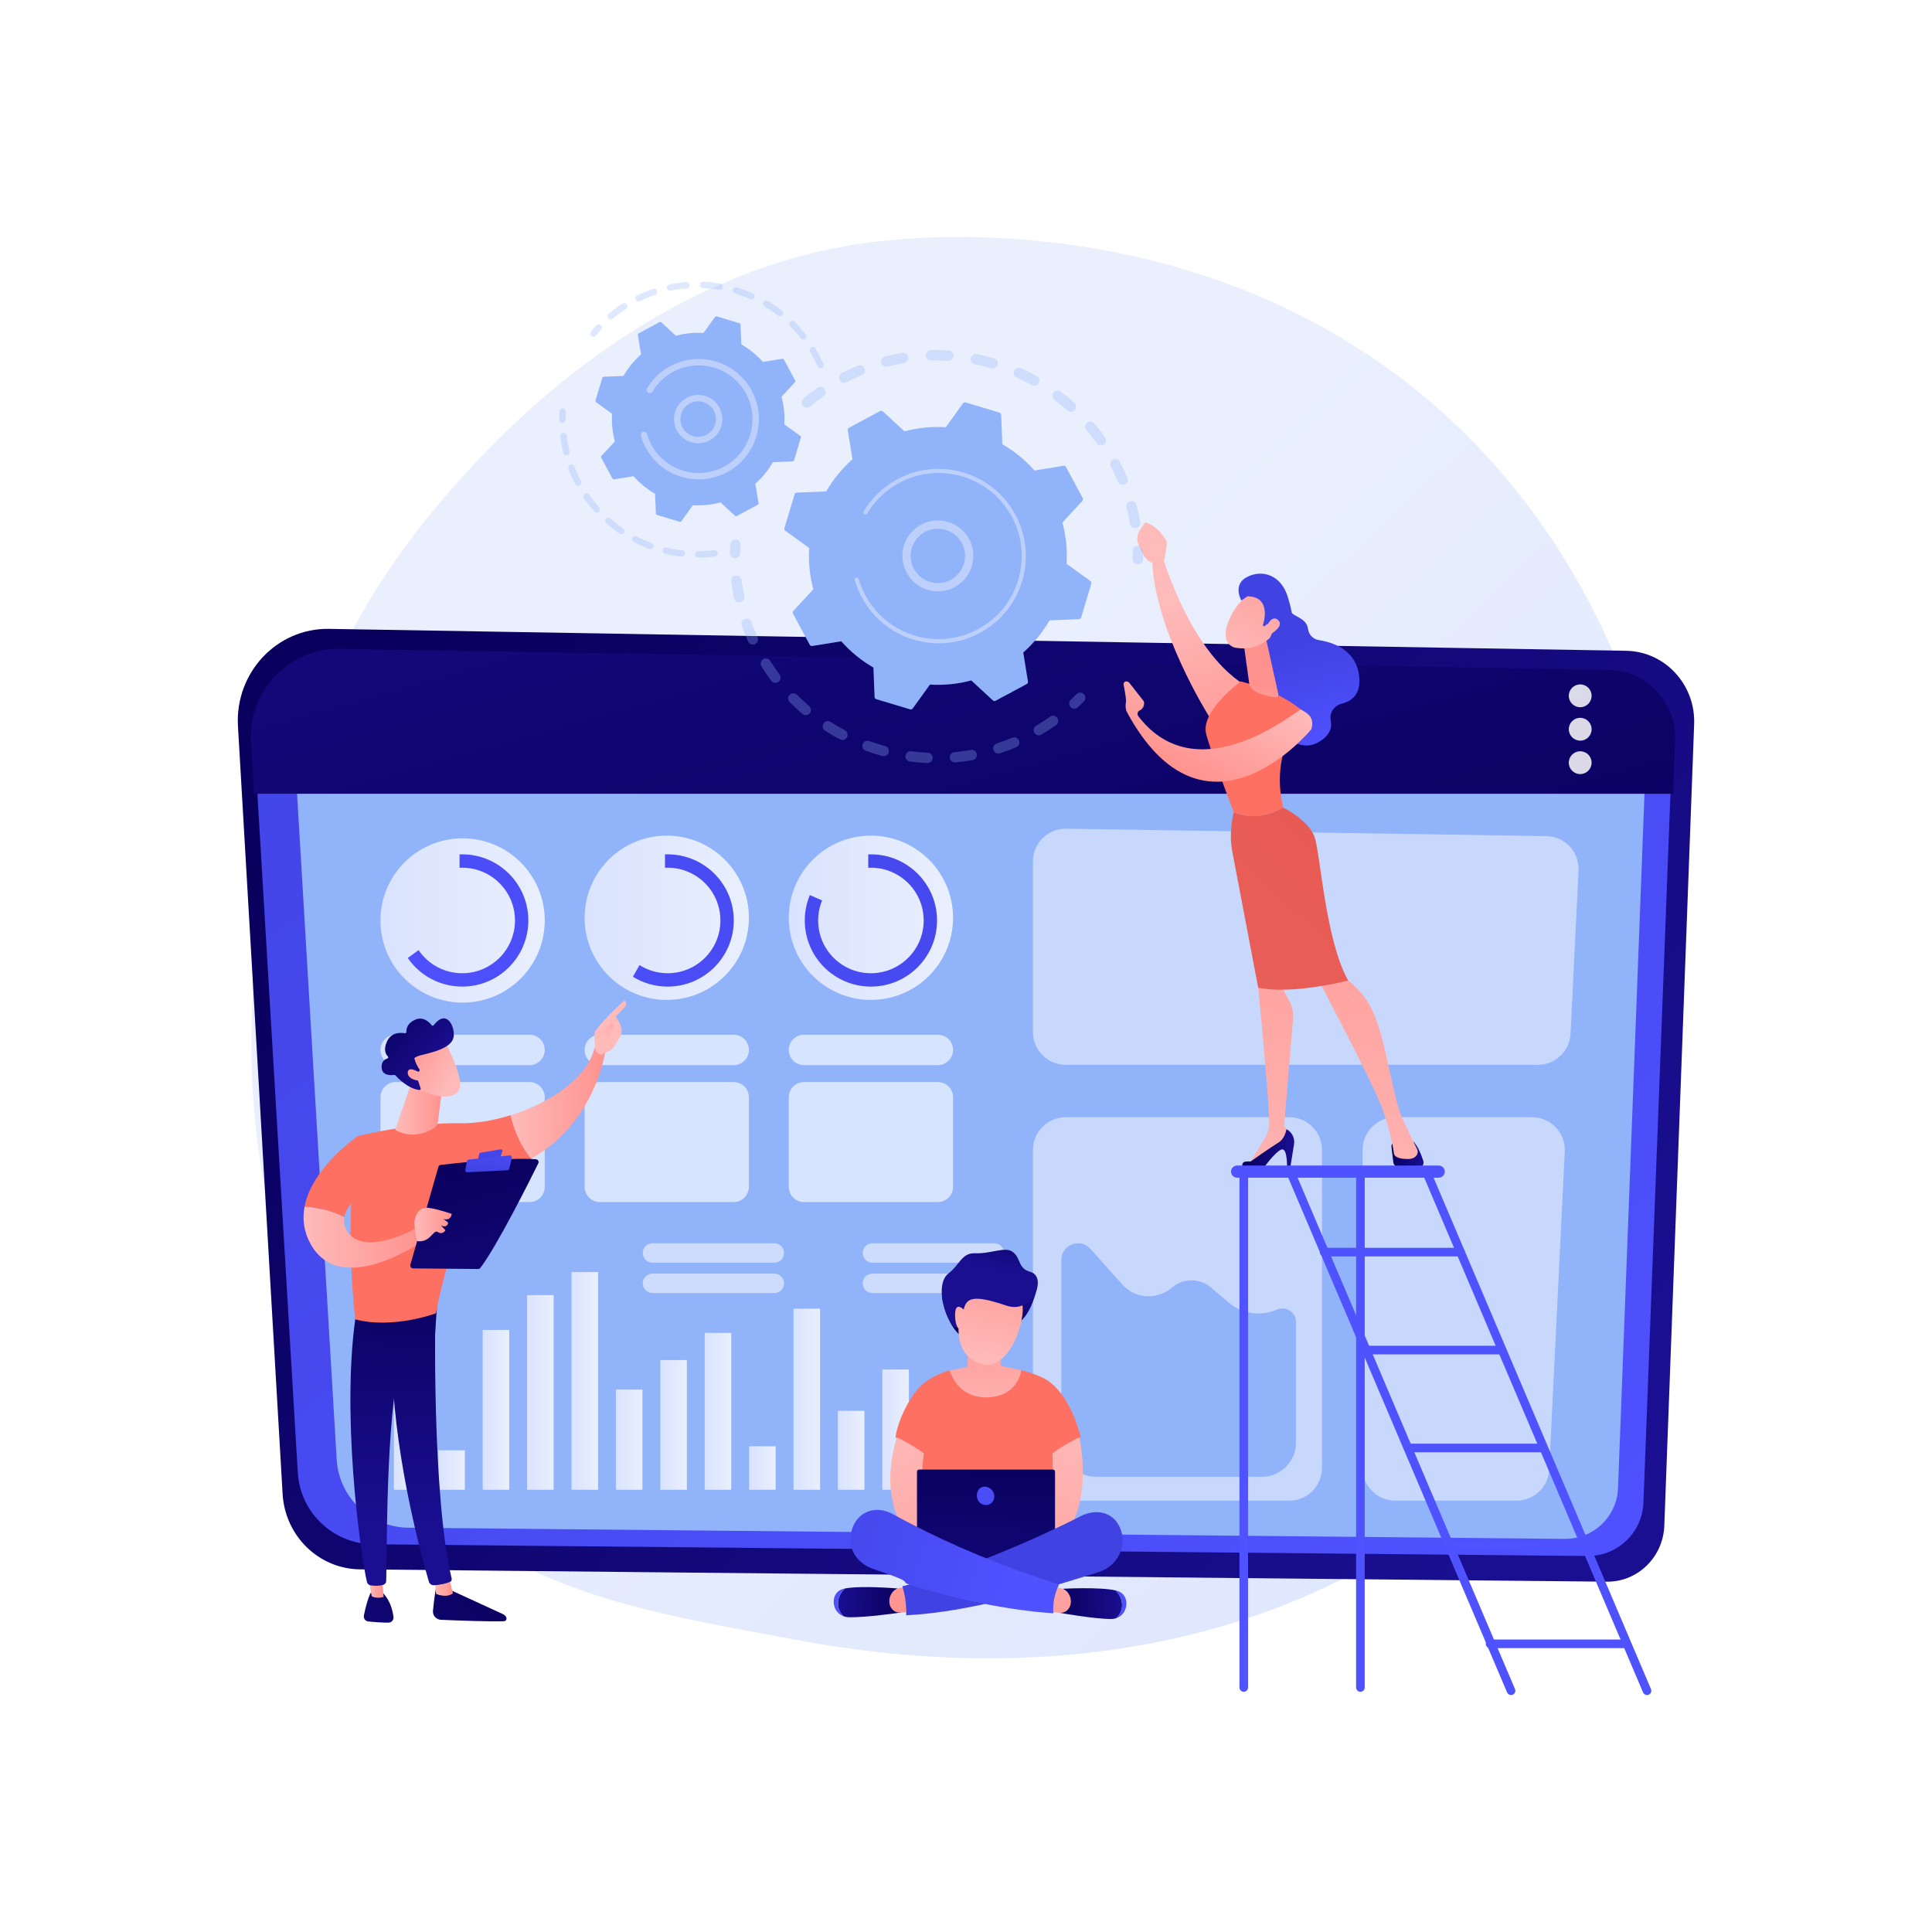 <?xml version="1.0" encoding="utf-8"?>
<!-- Generator: Adobe Illustrator 27.5.0, SVG Export Plug-In . SVG Version: 6.00 Build 0)  -->
<svg version="1.1" xmlns="http://www.w3.org/2000/svg" xmlns:xlink="http://www.w3.org/1999/xlink" x="0px" y="0px"
	 viewBox="0 0 3710 3710" style="enable-background:new 0 0 3710 3710;" xml:space="preserve">
<g id="Background">
	<g>
		<g>
			<rect style="fill:#FFFFFF;" width="3710" height="3710"/>
		</g>
	</g>
</g>
<g id="Illustration">
	<g>
		<linearGradient id="SVGID_1_" gradientUnits="userSpaceOnUse" x1="3480.792" y1="3629.603" x2="1543.908" y2="1567.759">
			<stop  offset="0" style="stop-color:#DAE3FE"/>
			<stop  offset="1" style="stop-color:#E9EFFD"/>
		</linearGradient>
		<path style="fill:url(#SVGID_1_);" d="M2899.244,2802.4c-71.502,73.702-135.479,117.026-184.462,149.733
			c-477.724,318.981-1023.815,227.043-1192.653,195.619c-272.399-50.699-502.341-86.465-699.903-264.954
			c-448.92-405.581-427.085-1251.654-84.056-1775.759c40.673-62.144,383.183-569.85,930.456-641.39
			c13.385-1.75,23.373-2.746,32.12-3.672c84.662-8.964,609.295-56.273,1037.081,302.126
			c61.236,51.303,159.781,143.84,251.165,284.975C3323.132,1565.13,3324.191,2364.382,2899.244,2802.4z"/>
		<g>
			
				<linearGradient id="SVGID_00000114047462925424058230000017838417161915802293_" gradientUnits="userSpaceOnUse" x1="-5354.816" y1="1252.466" x2="-7558.627" y2="2930.462" gradientTransform="matrix(-1 0 0 1 -4605.744 0)">
				<stop  offset="0" style="stop-color:#09005D"/>
				<stop  offset="1" style="stop-color:#1A0F91"/>
			</linearGradient>
			<path style="fill:url(#SVGID_00000114047462925424058230000017838417161915802293_);" d="M3122.765,1249.705l-2490.982-42.095
				c-100.288-1.694-180.783,84.321-174.823,186.814l85.742,1474.485c4.691,80.697,69.599,143.911,148.569,144.691l2394.436,23.679
				c59.142,0.586,108.006-47.101,110.259-107.601l57.288-1538.902C3256.089,1314.621,3197.206,1250.964,3122.765,1249.705z"/>
			
				<linearGradient id="SVGID_00000078756298656931758600000017324124907189975212_" gradientUnits="userSpaceOnUse" x1="-7582.787" y1="3416.637" x2="-5070.506" y2="417.476" gradientTransform="matrix(-1 0 0 1 -4605.744 0)">
				<stop  offset="0" style="stop-color:#4F52FF"/>
				<stop  offset="1" style="stop-color:#4042E2"/>
			</linearGradient>
			<path style="fill:url(#SVGID_00000078756298656931758600000017324124907189975212_);" d="M3084.581,1287.268L658.613,1247.22
				c-97.67-1.613-176.065,80.222-170.261,177.735l83.503,1402.829c4.571,76.776,67.784,136.917,144.692,137.66l2331.942,22.53
				c57.6,0.556,105.188-44.813,107.382-102.373l55.792-1464.117C3214.424,1349.029,3157.08,1288.465,3084.581,1287.268z"/>
			<path style="fill:#91B3FA;" d="M3039.213,1335.621l-2310.097-38.136c-93.006-1.536-167.655,76.392-162.129,169.245
				l79.515,1335.828c4.352,73.109,64.547,130.377,137.781,131.086l2220.563,21.452c54.848,0.531,100.163-42.671,102.251-97.483
				l53.128-1394.186C3162.854,1394.431,3108.249,1336.761,3039.213,1335.621z"/>
			
				<linearGradient id="SVGID_00000183222952109424075170000015921789828435095979_" gradientUnits="userSpaceOnUse" x1="-6662.538" y1="2189.787" x2="-6022.059" y2="-93.455" gradientTransform="matrix(-1 0 0 1 -4605.744 0)">
				<stop  offset="0" style="stop-color:#09005D"/>
				<stop  offset="1" style="stop-color:#1A0F91"/>
			</linearGradient>
			<path style="fill:url(#SVGID_00000183222952109424075170000015921789828435095979_);" d="M653.008,1246.058l2436.135,40.217
				c72.803,1.202,130.388,62.02,127.615,134.779l-3.933,103.208H487.971l-5.935-99.725
				C476.207,1326.618,554.929,1244.439,653.008,1246.058z"/>
			<g style="opacity:0.85;">
				<path style="fill:#FFFFFF;" d="M3012.538,1336.163c0,12.1,9.81,21.91,21.911,21.91c12.101,0,21.911-9.81,21.911-21.91
					c0-12.101-9.81-21.911-21.911-21.911C3022.347,1314.252,3012.538,1324.062,3012.538,1336.163z"/>
				<path style="fill:#FFFFFF;" d="M3012.538,1400.365c0,12.101,9.81,21.911,21.911,21.911c12.101,0,21.911-9.81,21.911-21.911
					c0-12.101-9.81-21.911-21.911-21.911C3022.347,1378.455,3012.538,1388.265,3012.538,1400.365z"/>
				<path style="fill:#FFFFFF;" d="M3012.538,1464.569c0,12.101,9.81,21.911,21.911,21.911c12.101,0,21.911-9.81,21.911-21.911
					s-9.81-21.91-21.911-21.91C3022.347,1442.658,3012.538,1452.467,3012.538,1464.569z"/>
			</g>
			<g style="opacity:0.49;">
				<path style="fill:#FFFFFF;" d="M2679.341,2145.42h262.755c35.898,0,64.498,30.032,62.742,65.889l-29.9,610.656
					c-1.639,33.458-29.245,59.745-62.743,59.745h-232.854c-34.693,0-62.816-28.125-62.816-62.816v-610.656
					C2616.525,2173.543,2644.648,2145.42,2679.341,2145.42z"/>
				<path style="fill:#FFFFFF;" d="M2047.339,1591.336l922.161,14.243c35.513,0.548,63.509,30.407,61.771,65.881l-15.354,313.588
					c-1.638,33.458-29.244,59.746-62.742,59.746h-906.806c-34.692,0-62.816-28.125-62.816-62.818v-327.829
					C1983.552,1619.074,2012.271,1590.795,2047.339,1591.336z"/>
				<path style="fill:#FFFFFF;" d="M2046.368,2145.42h429.434c34.693,0,62.817,28.124,62.817,62.818v610.656
					c0,34.692-28.124,62.816-62.817,62.816h-429.434c-34.692,0-62.816-28.125-62.816-62.816v-610.656
					C1983.552,2173.543,2011.676,2145.42,2046.368,2145.42z"/>
			</g>
			<g>
				
					<linearGradient id="SVGID_00000072990040271432549300000015010893925304308151_" gradientUnits="userSpaceOnUse" x1="1514.654" y1="1762.409" x2="1830.135" y2="1762.409">
					<stop  offset="0" style="stop-color:#DAE3FE"/>
					<stop  offset="1" style="stop-color:#E9EFFD"/>
				</linearGradient>
				
					<circle style="fill:url(#SVGID_00000072990040271432549300000015010893925304308151_);" cx="1672.395" cy="1762.409" r="157.74"/>
				
					<linearGradient id="SVGID_00000084526298954361220810000000674374637090361478_" gradientUnits="userSpaceOnUse" x1="1122.623" y1="1762.409" x2="1438.103" y2="1762.409">
					<stop  offset="0" style="stop-color:#DAE3FE"/>
					<stop  offset="1" style="stop-color:#E9EFFD"/>
				</linearGradient>
				
					<circle style="fill:url(#SVGID_00000084526298954361220810000000674374637090361478_);" cx="1280.363" cy="1762.409" r="157.74"/>
				
					<linearGradient id="SVGID_00000062175996053677984690000013399466083215902593_" gradientUnits="userSpaceOnUse" x1="730.592" y1="1767.572" x2="1046.073" y2="1767.572">
					<stop  offset="0" style="stop-color:#DAE3FE"/>
					<stop  offset="1" style="stop-color:#E9EFFD"/>
				</linearGradient>
				
					<circle style="fill:url(#SVGID_00000062175996053677984690000013399466083215902593_);" cx="888.332" cy="1767.572" r="157.741"/>
				<g>
					
						<linearGradient id="SVGID_00000161589997661194228860000001267004946756763820_" gradientUnits="userSpaceOnUse" x1="1115.271" y1="2386.263" x2="2184.588" y2="1209.342">
						<stop  offset="0" style="stop-color:#4F52FF"/>
						<stop  offset="1" style="stop-color:#4042E2"/>
					</linearGradient>
					<path style="fill:url(#SVGID_00000161589997661194228860000001267004946756763820_);" d="M1578.666,1729.072
						c-4.883,11.872-7.592,24.867-7.592,38.5c0,55.96,45.362,101.322,101.321,101.322c55.958,0,101.321-45.363,101.321-101.322
						c0-55.957-45.362-101.321-101.321-101.321c-1.714,0-3.418,0.047-5.111,0.13v-25.684c1.696-0.067,3.398-0.11,5.111-0.11
						c70.133,0,126.986,56.853,126.986,126.986c0,70.133-56.854,126.987-126.986,126.987c-70.133,0-126.987-56.854-126.987-126.987
						c0-17.268,3.453-33.729,9.697-48.737L1578.666,1729.072z"/>
					
						<linearGradient id="SVGID_00000136409771456639400440000014176672696457915061_" gradientUnits="userSpaceOnUse" x1="912.74" y1="2202.252" x2="1982.057" y2="1025.331">
						<stop  offset="0" style="stop-color:#4F52FF"/>
						<stop  offset="1" style="stop-color:#4042E2"/>
					</linearGradient>
					<path style="fill:url(#SVGID_00000136409771456639400440000014176672696457915061_);" d="M1228.097,1853.297
						c15.631,9.866,34.135,15.597,53.986,15.597c55.958,0,101.321-45.363,101.321-101.322c0-55.957-45.363-101.321-101.321-101.321
						c-1.714,0-3.418,0.047-5.11,0.13v-25.684c1.696-0.067,3.397-0.11,5.11-0.11c70.133,0,126.986,56.853,126.986,126.986
						c0,70.133-56.853,126.987-126.986,126.987c-24.477,0-47.331-6.931-66.72-18.929L1228.097,1853.297z"/>
					
						<linearGradient id="SVGID_00000029045885189801050310000007846406529763317676_" gradientUnits="userSpaceOnUse" x1="696.629" y1="2005.899" x2="1765.945" y2="828.979">
						<stop  offset="0" style="stop-color:#4F52FF"/>
						<stop  offset="1" style="stop-color:#4042E2"/>
					</linearGradient>
					<path style="fill:url(#SVGID_00000029045885189801050310000007846406529763317676_);" d="M803.781,1824.539
						c18.236,26.77,48.957,44.355,83.792,44.355c55.958,0,101.321-45.363,101.321-101.322c0-55.957-45.362-101.321-101.321-101.321
						c-1.714,0-3.418,0.047-5.111,0.13v-25.684c1.696-0.067,3.398-0.11,5.111-0.11c70.133,0,126.987,56.853,126.987,126.986
						c0,70.133-56.854,126.987-126.987,126.987c-43.387,0-81.684-21.764-104.59-54.963L803.781,1824.539z"/>
				</g>
				<g style="opacity:0.64;">
					<path style="fill:#FFFFFF;" d="M1543.868,1986.968h257.052c16.136,0,29.215,13.08,29.215,29.215
						c0,16.134-13.079,29.213-29.215,29.213h-257.052c-16.135,0-29.215-13.079-29.215-29.213
						C1514.653,2000.048,1527.733,1986.968,1543.868,1986.968z"/>
					<path style="fill:#FFFFFF;" d="M1151.838,1986.968h257.052c16.135,0,29.214,13.08,29.214,29.215
						c0,16.134-13.079,29.213-29.214,29.213h-257.052c-16.135,0-29.214-13.079-29.214-29.213
						C1122.623,2000.048,1135.702,1986.968,1151.838,1986.968z"/>
					<path style="fill:#FFFFFF;" d="M1016.858,2045.396H759.806c-16.134,0-29.214-13.079-29.214-29.213
						c0-16.135,13.079-29.215,29.214-29.215h257.052c16.134,0,29.215,13.08,29.215,29.215
						C1046.073,2032.317,1032.992,2045.396,1016.858,2045.396z"/>
					<path style="fill:#FFFFFF;" d="M1543.868,2077.856h257.052c16.136,0,29.215,13.08,29.215,29.215v172.038
						c0,16.135-13.079,29.215-29.215,29.215h-257.052c-16.135,0-29.215-13.08-29.215-29.215v-172.038
						C1514.653,2090.936,1527.733,2077.856,1543.868,2077.856z"/>
					<path style="fill:#FFFFFF;" d="M1151.838,2077.856h257.052c16.135,0,29.214,13.08,29.214,29.215v172.038
						c0,16.135-13.079,29.215-29.214,29.215h-257.052c-16.135,0-29.214-13.08-29.214-29.215v-172.038
						C1122.623,2090.936,1135.702,2077.856,1151.838,2077.856z"/>
					<path style="fill:#FFFFFF;" d="M759.806,2077.856h257.052c16.134,0,29.215,13.08,29.215,29.215v172.038
						c0,16.135-13.082,29.215-29.215,29.215H759.806c-16.134,0-29.214-13.08-29.214-29.215v-172.038
						C730.592,2090.936,743.672,2077.856,759.806,2077.856z"/>
				</g>
			</g>
			<path style="fill:#91B3FA;" d="M2488.583,2538.515v231.827c0,36.248-29.384,65.632-65.633,65.632h-317.515
				c-37.228,0-67.407-30.178-67.407-67.405v-349.054c0-29.375,36.265-43.231,55.851-21.339l61.358,68.578
				c23.618,26.396,63.598,30.108,91.673,8.511l5.875-4.519c21.652-16.657,52.002-15.914,72.814,1.782l33.604,28.573
				c25.87,21.996,62.018,27.316,93.128,13.706l0,0C2469.429,2507.326,2488.583,2519.853,2488.583,2538.515z"/>
			<g>
				
					<linearGradient id="SVGID_00000098205237425439740370000003288176134622201226_" gradientUnits="userSpaceOnUse" x1="1694.26" y1="2745.325" x2="1745.288" y2="2745.325">
					<stop  offset="0" style="stop-color:#DAE3FE"/>
					<stop  offset="1" style="stop-color:#E9EFFD"/>
				</linearGradient>
				<polygon style="fill:url(#SVGID_00000098205237425439740370000003288176134622201226_);" points="1694.26,2860.803 
					1745.288,2860.803 1745.288,2629.848 1694.26,2629.848 				"/>
				
					<linearGradient id="SVGID_00000059991362448912086920000013386638610497542329_" gradientUnits="userSpaceOnUse" x1="1608.999" y1="2785.013" x2="1660.026" y2="2785.013">
					<stop  offset="0" style="stop-color:#DAE3FE"/>
					<stop  offset="1" style="stop-color:#E9EFFD"/>
				</linearGradient>
				<polygon style="fill:url(#SVGID_00000059991362448912086920000013386638610497542329_);" points="1608.999,2860.803 
					1660.026,2860.803 1660.026,2709.223 1608.999,2709.223 				"/>
				
					<linearGradient id="SVGID_00000097479533642963965060000016950864752907025291_" gradientUnits="userSpaceOnUse" x1="1523.736" y1="2686.927" x2="1574.764" y2="2686.927">
					<stop  offset="0" style="stop-color:#DAE3FE"/>
					<stop  offset="1" style="stop-color:#E9EFFD"/>
				</linearGradient>
				<polygon style="fill:url(#SVGID_00000097479533642963965060000016950864752907025291_);" points="1523.736,2860.803 
					1574.764,2860.803 1574.764,2513.051 1523.736,2513.051 				"/>
				
					<linearGradient id="SVGID_00000078002698234011613610000008533517743334596795_" gradientUnits="userSpaceOnUse" x1="1438.474" y1="2819.031" x2="1489.501" y2="2819.031">
					<stop  offset="0" style="stop-color:#DAE3FE"/>
					<stop  offset="1" style="stop-color:#E9EFFD"/>
				</linearGradient>
				<polygon style="fill:url(#SVGID_00000078002698234011613610000008533517743334596795_);" points="1438.474,2860.803 
					1489.501,2860.803 1489.501,2777.26 1438.474,2777.26 				"/>
				
					<linearGradient id="SVGID_00000114060486701280356680000000462036635463242422_" gradientUnits="userSpaceOnUse" x1="1353.212" y1="2710.173" x2="1404.24" y2="2710.173">
					<stop  offset="0" style="stop-color:#DAE3FE"/>
					<stop  offset="1" style="stop-color:#E9EFFD"/>
				</linearGradient>
				<polygon style="fill:url(#SVGID_00000114060486701280356680000000462036635463242422_);" points="1353.212,2860.803 
					1404.24,2860.803 1404.24,2559.543 1353.212,2559.543 				"/>
				
					<linearGradient id="SVGID_00000040552114337110812030000016827275463156394373_" gradientUnits="userSpaceOnUse" x1="1267.949" y1="2736.254" x2="1318.978" y2="2736.254">
					<stop  offset="0" style="stop-color:#DAE3FE"/>
					<stop  offset="1" style="stop-color:#E9EFFD"/>
				</linearGradient>
				<polygon style="fill:url(#SVGID_00000040552114337110812030000016827275463156394373_);" points="1267.949,2860.803 
					1318.978,2860.803 1318.978,2611.704 1267.949,2611.704 				"/>
				
					<linearGradient id="SVGID_00000178186736074483093900000010470006663581433002_" gradientUnits="userSpaceOnUse" x1="1182.688" y1="2764.602" x2="1233.715" y2="2764.602">
					<stop  offset="0" style="stop-color:#DAE3FE"/>
					<stop  offset="1" style="stop-color:#E9EFFD"/>
				</linearGradient>
				<polygon style="fill:url(#SVGID_00000178186736074483093900000010470006663581433002_);" points="1182.688,2860.803 
					1233.715,2860.803 1233.715,2668.402 1182.688,2668.402 				"/>
				
					<linearGradient id="SVGID_00000063608626704696590880000003035665312630184085_" gradientUnits="userSpaceOnUse" x1="1097.427" y1="2651.775" x2="1148.453" y2="2651.775">
					<stop  offset="0" style="stop-color:#DAE3FE"/>
					<stop  offset="1" style="stop-color:#E9EFFD"/>
				</linearGradient>
				<polygon style="fill:url(#SVGID_00000063608626704696590880000003035665312630184085_);" points="1097.427,2860.803 
					1148.453,2860.803 1148.453,2442.747 1097.427,2442.747 				"/>
				
					<linearGradient id="SVGID_00000119830167055771307650000008473027763144555704_" gradientUnits="userSpaceOnUse" x1="1012.164" y1="2673.887" x2="1063.192" y2="2673.887">
					<stop  offset="0" style="stop-color:#DAE3FE"/>
					<stop  offset="1" style="stop-color:#E9EFFD"/>
				</linearGradient>
				<polygon style="fill:url(#SVGID_00000119830167055771307650000008473027763144555704_);" points="1012.164,2860.803 
					1063.192,2860.803 1063.192,2486.971 1012.164,2486.971 				"/>
				
					<linearGradient id="SVGID_00000083807203148702301130000009922481289949580209_" gradientUnits="userSpaceOnUse" x1="926.902" y1="2707.338" x2="977.93" y2="2707.338">
					<stop  offset="0" style="stop-color:#DAE3FE"/>
					<stop  offset="1" style="stop-color:#E9EFFD"/>
				</linearGradient>
				<polygon style="fill:url(#SVGID_00000083807203148702301130000009922481289949580209_);" points="926.902,2860.803 
					977.93,2860.803 977.93,2553.874 926.902,2553.874 				"/>
				
					<linearGradient id="SVGID_00000028320883703895576260000012342918605909344137_" gradientUnits="userSpaceOnUse" x1="841.64" y1="2822.908" x2="892.667" y2="2822.908">
					<stop  offset="0" style="stop-color:#DAE3FE"/>
					<stop  offset="1" style="stop-color:#E9EFFD"/>
				</linearGradient>
				<polygon style="fill:url(#SVGID_00000028320883703895576260000012342918605909344137_);" points="841.641,2860.803 
					892.667,2860.803 892.667,2785.013 841.641,2785.013 				"/>
				
					<linearGradient id="SVGID_00000072962653979042282540000011305817869822318723_" gradientUnits="userSpaceOnUse" x1="756.378" y1="2749.294" x2="807.405" y2="2749.294">
					<stop  offset="0" style="stop-color:#DAE3FE"/>
					<stop  offset="1" style="stop-color:#E9EFFD"/>
				</linearGradient>
				<polygon style="fill:url(#SVGID_00000072962653979042282540000011305817869822318723_);" points="756.378,2860.803 
					807.405,2860.803 807.405,2637.785 756.378,2637.785 				"/>
			</g>
			<path style="opacity:0.54;fill:#FFFFFF;" d="M1675.28,2445.731h234.146c10.285,0,18.625,8.339,18.625,18.626
				c0,10.285-8.339,18.625-18.625,18.625H1675.28c-10.286,0-18.625-8.34-18.625-18.625
				C1656.655,2454.071,1664.994,2445.731,1675.28,2445.731z"/>
			<path style="opacity:0.54;fill:#FFFFFF;" d="M1675.28,2387.449h234.146c10.285,0,18.625,8.339,18.625,18.625
				c0,10.285-8.339,18.625-18.625,18.625H1675.28c-10.286,0-18.625-8.339-18.625-18.625
				C1656.655,2395.788,1664.994,2387.449,1675.28,2387.449z"/>
			<path style="opacity:0.54;fill:#FFFFFF;" d="M1252.868,2445.731h234.146c10.286,0,18.624,8.339,18.624,18.626
				c0,10.285-8.339,18.625-18.624,18.625h-234.146c-10.287,0-18.626-8.34-18.626-18.625
				C1234.242,2454.071,1242.581,2445.731,1252.868,2445.731z"/>
			<path style="opacity:0.54;fill:#FFFFFF;" d="M1252.868,2387.449h234.146c10.286,0,18.624,8.339,18.624,18.625
				c0,10.285-8.339,18.625-18.624,18.625h-234.146c-10.287,0-18.626-8.339-18.626-18.625
				C1234.242,2395.788,1242.581,2387.449,1252.868,2387.449z"/>
		</g>
		<g>
			
				<linearGradient id="SVGID_00000013872053894258322970000011956871472931959225_" gradientUnits="userSpaceOnUse" x1="964.23" y1="3013.97" x2="563.669" y2="3449.669">
				<stop  offset="0" style="stop-color:#09005D"/>
				<stop  offset="1" style="stop-color:#1A0F91"/>
			</linearGradient>
			<path style="fill:url(#SVGID_00000013872053894258322970000011956871472931959225_);" d="M837.612,3046.427
				c0,0-4.148,23.484-6.182,46.731c-0.795,9.085,6.21,16.974,15.322,17.354c30.958,1.289,97.178,3.797,120.941,2.736
				c3.572-0.159,5.907-3.816,4.585-7.139c-1.108-2.783-3.244-5.034-5.967-6.285l-109.384-50.273L837.612,3046.427z"/>
			
				<linearGradient id="SVGID_00000183242204894360662620000013350895648509785748_" gradientUnits="userSpaceOnUse" x1="834.214" y1="3046.331" x2="869.793" y2="3046.331">
				<stop  offset="0" style="stop-color:#FEBBBA"/>
				<stop  offset="1" style="stop-color:#FF928E"/>
			</linearGradient>
			<path style="fill:url(#SVGID_00000183242204894360662620000013350895648509785748_);" d="M834.214,3032.629l3.332,28.09
				c0,0,19.162,8.92,32.247-1.125l-7.935-31.303L834.214,3032.629z"/>
			
				<linearGradient id="SVGID_00000129918648810478181170000001463574469882736013_" gradientUnits="userSpaceOnUse" x1="811.898" y1="2429.846" x2="807.415" y2="2927.515">
				<stop  offset="0" style="stop-color:#09005D"/>
				<stop  offset="1" style="stop-color:#1A0F91"/>
			</linearGradient>
			<path style="fill:url(#SVGID_00000129918648810478181170000001463574469882736013_);" d="M836.719,2504.523
				c-1.44,7.336-7.728,366.064,30.618,526.822c0.626,2.623-0.704,5.327-3.2,6.347c-5.882,2.403-17.412,5.883-31.229,6.347
				c-4.279,0.144-8.115-2.638-9.323-6.745c-10.961-37.298-63.484-224.174-70.336-402.691c-7.656-199.475,0-6.792,0-6.792
				l4.491-123.303L836.719,2504.523z"/>
			
				<linearGradient id="SVGID_00000102541331899292295300000002718294935079772593_" gradientUnits="userSpaceOnUse" x1="874.37" y1="2931.358" x2="473.81" y2="3367.056">
				<stop  offset="0" style="stop-color:#09005D"/>
				<stop  offset="1" style="stop-color:#1A0F91"/>
			</linearGradient>
			<path style="fill:url(#SVGID_00000102541331899292295300000002718294935079772593_);" d="M711.784,3058.679
				c0,0-6.603,11.855-12.996,43.359c-1.154,5.689,2.821,11.135,8.598,11.703c10.222,1.005,25.959,2.297,38.565,2.211
				c5.811-0.04,10.347-5.1,9.646-10.869c-1.396-11.499-5.746-30.365-19.184-45.07L711.784,3058.679z"/>
			
				<linearGradient id="SVGID_00000174604457394118649210000017977237377126658435_" gradientUnits="userSpaceOnUse" x1="705.985" y1="3044.506" x2="736.705" y2="3044.506">
				<stop  offset="0" style="stop-color:#FEBBBA"/>
				<stop  offset="1" style="stop-color:#FF928E"/>
			</linearGradient>
			<path style="fill:url(#SVGID_00000174604457394118649210000017977237377126658435_);" d="M705.985,3022.549l7.787,42.48
				c0,0,7.7,5.727,22.932,1.575l-3.717-45.706L705.985,3022.549z"/>
			
				<linearGradient id="SVGID_00000024714989600286555050000011805085049632522943_" gradientUnits="userSpaceOnUse" x1="757.812" y1="2429.358" x2="753.328" y2="2927.028">
				<stop  offset="0" style="stop-color:#09005D"/>
				<stop  offset="1" style="stop-color:#1A0F91"/>
			</linearGradient>
			<path style="fill:url(#SVGID_00000024714989600286555050000011805085049632522943_);" d="M684.946,2515.532
				c-31.361,189.268,6.803,467.792,19.674,522.305c0.788,3.337,3.482,5.894,6.864,6.455c5.746,0.953,15.205,1.729,24.53-0.979
				c3.212-0.933,5.47-3.832,5.601-7.175c1.727-44.073-1.382-314.637,27.841-421.565c1.481-5.419,4.79-10.145,9.368-13.399
				l56.717-40.321l4.348-65.176L684.946,2515.532z"/>
			<g>
				
					<linearGradient id="SVGID_00000124881380060671482970000014585611226328798386_" gradientUnits="userSpaceOnUse" x1="1388.331" y1="1447.151" x2="1206.749" y2="1709.437">
					<stop  offset="0" style="stop-color:#FF928E"/>
					<stop  offset="1" style="stop-color:#FE7062"/>
				</linearGradient>
				<path style="fill:url(#SVGID_00000124881380060671482970000014585611226328798386_);" d="M884.782,2156.905
					c-93.984-1.553-197.685,24.677-197.685,24.677c-28.014,163.465-4.898,352.01-4.898,352.01
					c72.76,19.081,154.837-11.666,154.837-11.666c12.093-68.324,68.517-260.612,68.517-260.612
					c45.921-5.699,83.749-18.948,114.901-36.464c-23.762-27.544-34.964-62.592-39.83-83.31
					C947.395,2151.868,913.77,2157.384,884.782,2156.905z"/>
				
					<linearGradient id="SVGID_00000051375620266285532420000001284403519019649727_" gradientUnits="userSpaceOnUse" x1="980.624" y1="2118.1" x2="1162.394" y2="2118.1">
					<stop  offset="0" style="stop-color:#FEBBBA"/>
					<stop  offset="1" style="stop-color:#FF928E"/>
				</linearGradient>
				<path style="fill:url(#SVGID_00000051375620266285532420000001284403519019649727_);" d="M1162.394,2018.472
					c-9.233-11.151-20.917-5.876-20.917-5.876c-13.831,58.422-86.35,105.792-160.853,128.946
					c4.866,20.718,16.068,55.766,39.83,83.31C1144.098,2155.331,1162.394,2018.472,1162.394,2018.472z"/>
			</g>
			<g>
				
					<linearGradient id="SVGID_00000165931464020822645200000015225937109287706780_" gradientUnits="userSpaceOnUse" x1="9325.876" y1="2087.631" x2="9447.849" y2="2365.146" gradientTransform="matrix(-1 0 0 1 10447.778 0)">
					<stop  offset="0" style="stop-color:#FEBBBA"/>
					<stop  offset="1" style="stop-color:#FF928E"/>
				</linearGradient>
				<path style="fill:url(#SVGID_00000165931464020822645200000015225937109287706780_);" d="M1160.153,2021.307
					c0.966,3.071-10.221,7.747-16.808-4.813c-0.231-6.02-3.891-31.81-0.294-36.714c19.158-26.119,56.301-58.861,56.301-58.861
					c6.277,6.194,1.105,12.279,1.105,12.279l-18.018,18.771c3.768,6.811,8.366,12.559,10.52,20.798
					c1.632,6.239,0.634,12.906-2.518,18.583c-3.163,5.698-7.478,13.105-11.557,18.902
					C1171.164,2021.225,1160.153,2021.307,1160.153,2021.307z"/>
				
					<linearGradient id="SVGID_00000172424682668479553100000014177062414693031834_" gradientUnits="userSpaceOnUse" x1="1161.522" y1="1995.209" x2="1212.416" y2="1916.959">
					<stop  offset="0" style="stop-color:#FEBBBA"/>
					<stop  offset="1" style="stop-color:#FF928E"/>
				</linearGradient>
				<path style="fill:url(#SVGID_00000172424682668479553100000014177062414693031834_);" d="M1174.559,1964.149l-16.42,13.92
					l-5.155,13.859l14.64,16.241c0,0,4.922-27.498,8.581-33.45C1179.863,1968.767,1177.965,1965.889,1174.559,1964.149z"/>
			</g>
			
				<linearGradient id="SVGID_00000166666960460281142060000009221711871880532132_" gradientUnits="userSpaceOnUse" x1="1283.561" y1="1374.62" x2="1101.98" y2="1636.904">
				<stop  offset="0" style="stop-color:#FF928E"/>
				<stop  offset="1" style="stop-color:#FE7062"/>
			</linearGradient>
			<path style="fill:url(#SVGID_00000166666960460281142060000009221711871880532132_);" d="M723.146,2272.586l-36.049-91.004
				c0,0-87.786,59.647-102.222,135.273c16.587,1.221,46.77,5.536,76.314,20.453C667.68,2301.6,723.146,2272.586,723.146,2272.586z"
				/>
			
				<linearGradient id="SVGID_00000091002566087726719680000012001736901226898837_" gradientUnits="userSpaceOnUse" x1="582.873" y1="2375.573" x2="812.905" y2="2375.573">
				<stop  offset="0" style="stop-color:#FEBBBA"/>
				<stop  offset="1" style="stop-color:#FF928E"/>
			</linearGradient>
			<path style="fill:url(#SVGID_00000091002566087726719680000012001736901226898837_);" d="M799.861,2358.219
				c0,0-98.562,55.702-131.818,8.139c-6.905-9.877-8.555-19.691-6.855-29.049c-29.544-14.917-59.727-19.232-76.314-20.453
				c-4.353,22.798-2.052,47.046,11.345,71.553c58.254,106.562,216.686-5.889,216.686-5.889L799.861,2358.219z"/>
			<g>
				
					<linearGradient id="SVGID_00000036238647762152300990000000941421226170646183_" gradientUnits="userSpaceOnUse" x1="882.498" y1="2212.027" x2="1008.984" y2="2739.054">
					<stop  offset="0" style="stop-color:#09005D"/>
					<stop  offset="1" style="stop-color:#1A0F91"/>
				</linearGradient>
				<path style="fill:url(#SVGID_00000036238647762152300990000000941421226170646183_);" d="M788.018,2428.688l53.791-187.851
					c0.611-2.133,2.43-3.688,4.633-3.945c9.746-1.137,37.987-4.329,70.593-7.087c39.275-3.322,84.886-6.014,112.141-3.724
					c3.874,0.325,6.216,4.424,4.493,7.909c-15.499,31.357-79.252,158.907-111.177,200.691c-1.058,1.385-2.694,2.194-4.436,2.177
					l-124.805-1.161C789.62,2435.664,787.019,2432.18,788.018,2428.688z"/>
				
					<linearGradient id="SVGID_00000080889761120630617440000001570807086824957340_" gradientUnits="userSpaceOnUse" x1="961.69" y1="2128.954" x2="934.752" y2="2247.247">
					<stop  offset="0" style="stop-color:#4F52FF"/>
					<stop  offset="1" style="stop-color:#4042E2"/>
				</linearGradient>
				<path style="fill:url(#SVGID_00000080889761120630617440000001570807086824957340_);" d="M922.615,2213.519l39-6.498
					c2.077-0.346,3.778,1.638,3.119,3.638l-3.861,11.698c-0.337,1.019-1.225,1.756-2.288,1.898l-37.529,5.013
					c-1.942,0.259-3.543-1.505-3.096-3.412l2.39-10.214C920.607,2214.542,921.501,2213.704,922.615,2213.519z"/>
				
					<linearGradient id="SVGID_00000119109778353497437010000016791005039802153894_" gradientUnits="userSpaceOnUse" x1="947.592" y1="2178.574" x2="934.708" y2="2255.875">
					<stop  offset="0" style="stop-color:#4F52FF"/>
					<stop  offset="1" style="stop-color:#4042E2"/>
				</linearGradient>
				<path style="fill:url(#SVGID_00000119109778353497437010000016791005039802153894_);" d="M893.413,2246.535l3.212-16.735
					c0.323-1.678,1.709-2.947,3.409-3.12l78.77-7.993c2.652-0.269,4.774,2.161,4.152,4.752l-5.008,20.854
					c-0.401,1.668-1.853,2.873-3.567,2.96l-76.975,3.875C894.901,2251.253,892.94,2248.999,893.413,2246.535z"/>
				
					<linearGradient id="SVGID_00000021818993454142737920000012230173571080296583_" gradientUnits="userSpaceOnUse" x1="795.826" y1="2351.454" x2="867.49" y2="2351.454">
					<stop  offset="0" style="stop-color:#FEBBBA"/>
					<stop  offset="1" style="stop-color:#FF928E"/>
				</linearGradient>
				<path style="fill:url(#SVGID_00000021818993454142737920000012230173571080296583_);" d="M801.015,2383.303
					c0,0-7.493-30.812-4.47-41.743c3.022-10.932,8.878-24.987,28.399-21.863c19.521,3.123,42.547,11.346,42.547,11.346
					s-1.163,14.239-15.999,9.645l9.2,7.118c0,0-1.315,11.401-13.847,5.31l8.557,9.44c0,0-5.382,9.364-14.601,3.358
					C831.58,2359.91,827.161,2387.013,801.015,2383.303z"/>
			</g>
			
				<linearGradient id="SVGID_00000008141039468876128660000000906567344301414027_" gradientUnits="userSpaceOnUse" x1="759.505" y1="2129.655" x2="850.452" y2="2129.655">
				<stop  offset="0" style="stop-color:#FEBBBA"/>
				<stop  offset="1" style="stop-color:#FF928E"/>
			</linearGradient>
			<path style="fill:url(#SVGID_00000008141039468876128660000000906567344301414027_);" d="M789.583,2080.605l-29.904,86.48
				c-0.496,1.433,0.094,3.02,1.42,3.753c8.152,4.507,37.52,17.534,72.912-4.905c3.687-2.337,6.196-6.15,6.757-10.479l9.684-74.849
				H789.583z"/>
			<g>
				
					<linearGradient id="SVGID_00000127725435796014028710000016050993188479596725_" gradientUnits="userSpaceOnUse" x1="-5088.425" y1="-688.222" x2="-5122.411" y2="-800.316" gradientTransform="matrix(0.746 -0.666 0.666 0.746 5126.335 -803.173)">
					<stop  offset="0" style="stop-color:#FEBBBA"/>
					<stop  offset="1" style="stop-color:#FF928E"/>
				</linearGradient>
				<path style="fill:url(#SVGID_00000127725435796014028710000016050993188479596725_);" d="M854.651,2000.521
					c0,0,32.838,61.814,28.629,86.784c-4.21,24.969-44.907,23.177-80.446,2.897l-24.834-66.745L854.651,2000.521z"/>
				
					<linearGradient id="SVGID_00000002362474549016302420000001066452557249741237_" gradientUnits="userSpaceOnUse" x1="-5119.087" y1="-883.529" x2="-5090.658" y2="-721.378" gradientTransform="matrix(0.746 -0.666 0.666 0.746 5126.335 -803.173)">
					<stop  offset="0" style="stop-color:#09005D"/>
					<stop  offset="1" style="stop-color:#1A0F91"/>
				</linearGradient>
				<path style="fill:url(#SVGID_00000002362474549016302420000001066452557249741237_);" d="M804.405,2057.423
					c1.444-0.639,1.977-2.406,1.112-3.728c-2.631-4.019-7.563-12.219-9.136-19.397c0,0-5.904-3.781,15.025-8.79
					c20.928-5.009,52.138-12.785,58.698-30.598c6.396-17.368-10.409-61.046-37.219-26.244c-1.02,1.324-3.018,1.354-4.037,0.028
					c-4.395-5.72-15.95-17.594-31.993-10.396c-15.012,6.736-16.704,17.737-16.497,23.281c0.06,1.632-1.398,2.9-3.001,2.593
					c-7.591-1.447-25.805-2.691-34.306,15.994c-7.003,15.391-2.451,24.103,1.694,28.364c1.343,1.38,0.754,3.653-1.087,4.217
					c-4.989,1.527-11.431,5.756-10.786,17.444c0.892,16.156,18.956,14.734,24.1,13.997c0.842-0.121,1.691,0.168,2.262,0.799
					c4.411,4.88,24.279,25.603,45.784,28.1c1.862,0.216,3.305-1.623,2.695-3.396l-9.306-27.052
					c-0.433-1.256,0.169-2.635,1.383-3.173L804.405,2057.423z"/>
				
					<linearGradient id="SVGID_00000000930117028605343190000016672196439854472355_" gradientUnits="userSpaceOnUse" x1="-5123.167" y1="-688.744" x2="-5153.745" y2="-789.597" gradientTransform="matrix(0.746 -0.666 0.666 0.746 5126.335 -803.173)">
					<stop  offset="0" style="stop-color:#FEBBBA"/>
					<stop  offset="1" style="stop-color:#FF928E"/>
				</linearGradient>
				<path style="fill:url(#SVGID_00000000930117028605343190000016672196439854472355_);" d="M808.146,2061.263
					c0,0-23.381-16.042-25.089-2.532c-1.709,13.509,21.054,19.568,32.33,14.531L808.146,2061.263z"/>
			</g>
		</g>
		<g>
			
				<linearGradient id="SVGID_00000093860382497536371950000016207336434678658956_" gradientUnits="userSpaceOnUse" x1="2544.771" y1="1434.283" x2="2490.969" y2="1234.767">
				<stop  offset="0" style="stop-color:#4F52FF"/>
				<stop  offset="1" style="stop-color:#4042E2"/>
			</linearGradient>
			<path style="fill:url(#SVGID_00000093860382497536371950000016207336434678658956_);" d="M2449.25,1147.721
				c0,0,24.517,11.925,29.025,25.624c3.617,10.992,30.726,12.409,33.404,34.026c1.383,11.161,9.643,20.1,20.759,21.804
				c27.687,4.244,70.356,18.621,77.183,66.693c5.211,36.692-13.494,50.606-33.125,55.422c-14.418,3.537-24,17.561-21.083,32.117
				c2.797,13.962-1.374,30.102-25.562,42.866c-54.204,28.601-108.334-67.759-108.334-67.759l-11.094-168.25L2449.25,1147.721z"/>
			
				<linearGradient id="SVGID_00000052068504436735378940000014442241849021956234_" gradientUnits="userSpaceOnUse" x1="1928.962" y1="940.876" x2="2063.312" y2="1246.552" gradientTransform="matrix(0.995 0.099 -0.099 0.995 452.262 21.876)">
				<stop  offset="0" style="stop-color:#FEBBBA"/>
				<stop  offset="1" style="stop-color:#FF928E"/>
			</linearGradient>
			<path style="fill:url(#SVGID_00000052068504436735378940000014442241849021956234_);" d="M2226.27,1047.827
				c0,0,50.547,196.113,162.911,267.031c0,0-45.76,60.297-66.689,62.146c0,0-110.215-174.276-109.892-308.024L2226.27,1047.827z"/>
			
				<linearGradient id="SVGID_00000127017875423768856900000011379637720995492270_" gradientUnits="userSpaceOnUse" x1="2671.975" y1="2217.496" x2="2733.641" y2="2217.496">
				<stop  offset="0" style="stop-color:#09005D"/>
				<stop  offset="1" style="stop-color:#1A0F91"/>
			</linearGradient>
			<path style="fill:url(#SVGID_00000127017875423768856900000011379637720995492270_);" d="M2672.048,2202.707l3.507,28.835
				c0.666,5.47,4.973,9.795,10.447,10.421c9.244,1.056,24.077,2.138,38.591,0.604c6.37-0.673,10.506-7.124,8.566-13.229
				c-3.538-11.131-10.011-27.841-19.343-37.675h-31.987C2675.916,2191.663,2671.334,2196.836,2672.048,2202.707z"/>
			
				<linearGradient id="SVGID_00000077285984981798354480000008014289231347599010_" gradientUnits="userSpaceOnUse" x1="2411.401" y1="2460.676" x2="2500.144" y2="1423.494">
				<stop  offset="0" style="stop-color:#FEBBBA"/>
				<stop  offset="1" style="stop-color:#FF928E"/>
			</linearGradient>
			<path style="fill:url(#SVGID_00000077285984981798354480000008014289231347599010_);" d="M2421.516,1864.925l-5.399,31.759
				c0,0,18.08,183.134,21.296,256.386c0.504,11.484-2.467,22.834-8.495,32.622l-31.438,51.052l79.898-47.147l1.591-9.75
				l-13.08-17.983l17.132-205.154c1.007-12.052-1.48-24.139-7.163-34.814l-16.526-31.047L2421.516,1864.925z"/>
			
				<linearGradient id="SVGID_00000078759531080899516320000000631823287136519840_" gradientUnits="userSpaceOnUse" x1="2385.477" y1="2206.238" x2="2485.258" y2="2206.238">
				<stop  offset="0" style="stop-color:#09005D"/>
				<stop  offset="1" style="stop-color:#1A0F91"/>
			</linearGradient>
			<path style="fill:url(#SVGID_00000078759531080899516320000000631823287136519840_);" d="M2392.219,2244.14h25.497
				c4.772,0,9.273-2.191,12.184-5.973c7.948-10.328,24.417-30.479,32.292-31.005c10.601-0.708,9.244,36.979,9.244,36.979h5.942
				l7.527-46.83c1.894-11.783-3.966-23.455-14.546-28.976l0,0c0,0-2.423,17.921-15.563,25.847
				c-13.139,7.927-53.469,36.315-53.469,36.315s-4.939-0.704-10.363,0.276C2382.92,2232.227,2384.043,2244.14,2392.219,2244.14z"/>
			
				<linearGradient id="SVGID_00000021090589476409310060000005215214999263122606_" gradientUnits="userSpaceOnUse" x1="2589.913" y1="2476.109" x2="2678.679" y2="1438.653">
				<stop  offset="0" style="stop-color:#FEBBBA"/>
				<stop  offset="1" style="stop-color:#FF928E"/>
			</linearGradient>
			<path style="fill:url(#SVGID_00000021090589476409310060000005215214999263122606_);" d="M2530.95,1880.008
				c0,0,105.917,200.914,122.754,246.787c16.837,45.871,22.735,84.139,22.961,87.763c0.353,5.663,7.396,11.094,26.809,11.094
				c10.018,0,14.926-4.016,17.328-7.904c2.05-3.316,2.156-7.466,0.428-10.962c-6.126-12.399-25.57-52.025-32.771-69.996
				c-8.597-21.458-27.091-118.702-37.233-152.512c-10.143-33.81-21.607-70.486-65.775-104.269
				C2585.451,1880.008,2555.131,1850.312,2530.95,1880.008z"/>
			
				<linearGradient id="SVGID_00000143603836274549970710000016752267139009520804_" gradientUnits="userSpaceOnUse" x1="2808.262" y1="1204.05" x2="2613.231" y2="1318.379">
				<stop  offset="0" style="stop-color:#FF928E"/>
				<stop  offset="1" style="stop-color:#FE7062"/>
			</linearGradient>
			<path style="fill:url(#SVGID_00000143603836274549970710000016752267139009520804_);" d="M2464.041,1550.801
				c-27.322-115.773,41.893-181.254,41.893-181.254c-43.672-41.921-123.244-60.996-123.244-60.996s-75.928,55.51-66.921,98.96
				c5.28,25.466,53.371,152.535,53.371,152.535S2413.608,1581.09,2464.041,1550.801z"/>
			
				<linearGradient id="SVGID_00000075851558411091162820000017550393264792543677_" gradientUnits="userSpaceOnUse" x1="3939.302" y1="226.606" x2="2231.087" y2="1975.173">
				<stop  offset="0" style="stop-color:#E1473D"/>
				<stop  offset="1" style="stop-color:#E9605A"/>
			</linearGradient>
			<path style="fill:url(#SVGID_00000075851558411091162820000017550393264792543677_);" d="M2524.617,1608.116
				c-11.119-33.497-60.577-57.316-60.577-57.316c-50.433,30.29-94.902,9.244-94.902,9.244s-9.973,38.12-3.09,73.545
				c6.883,35.425,50.068,263.093,50.068,263.093c68.045,13.787,172.697-13.871,172.697-13.871
				C2545.472,1805.861,2535.736,1641.614,2524.617,1608.116z"/>
			
				<linearGradient id="SVGID_00000041280406286643474320000000434738287932157599_" gradientUnits="userSpaceOnUse" x1="2401.669" y1="1438.325" x2="2418.339" y2="1316.37">
				<stop  offset="0" style="stop-color:#FEBBBA"/>
				<stop  offset="1" style="stop-color:#FF928E"/>
			</linearGradient>
			<path style="fill:url(#SVGID_00000041280406286643474320000000434738287932157599_);" d="M2432.327,1232.043l22.213,99.778
				c2.126,8.789-5.885,7.35-14.77,5.675c-14.551-2.744-33.306-8.394-39.576-19.716c-0.638-1.152-0.957-2.455-1.137-3.76
				l-9.543-69.188c-0.757-5.489,2.21-10.817,7.276-13.063l18.415-8.166C2422.296,1220.459,2430.502,1224.505,2432.327,1232.043z"/>
			<g>
				
					<linearGradient id="SVGID_00000018196621466744204470000014178943930293478063_" gradientUnits="userSpaceOnUse" x1="2359.593" y1="1281.089" x2="2505.04" y2="1022.241">
					<stop  offset="0" style="stop-color:#FEBBBA"/>
					<stop  offset="1" style="stop-color:#FF928E"/>
				</linearGradient>
				<path style="fill:url(#SVGID_00000018196621466744204470000014178943930293478063_);" d="M2406.264,1137.042
					c0,0-26.308,11.109-44.196,49.124c-17.888,38.015-4.53,55.568,12.249,57.978c16.78,2.41,41.873,2.043,68.415-22.515
					C2469.274,1197.072,2440.463,1123.874,2406.264,1137.042z"/>
				
					<linearGradient id="SVGID_00000179624233870134821710000013073887371798572446_" gradientUnits="userSpaceOnUse" x1="2507.306" y1="1444.386" x2="2453.504" y2="1244.871">
					<stop  offset="0" style="stop-color:#4F52FF"/>
					<stop  offset="1" style="stop-color:#4042E2"/>
				</linearGradient>
				<path style="fill:url(#SVGID_00000179624233870134821710000013073887371798572446_);" d="M2424.89,1201.334
					c0,0,19.849-55.619-29.462-56.276l-11.604,8.11c0,0-18.093-30.837,11.604-45.557c29.696-14.72,64.451-2.561,77.089,37.447
					c12.637,40.008,14.795,66.79-6.229,85.931c-21.024,19.141-29.689-2.563-29.689-2.563s11.449-17.903,6.788-27.482
					c-4.661-9.578-15.411,1.982-15.411,1.982L2424.89,1201.334z"/>
				
					<linearGradient id="SVGID_00000104676168279801171120000002146471643214900610_" gradientUnits="userSpaceOnUse" x1="2390.553" y1="1298.486" x2="2536" y2="1039.638">
					<stop  offset="0" style="stop-color:#FEBBBA"/>
					<stop  offset="1" style="stop-color:#FF928E"/>
				</linearGradient>
				<path style="fill:url(#SVGID_00000104676168279801171120000002146471643214900610_);" d="M2430.421,1207.529
					c0,0,10.035-28.651,23.423-17.241c13.387,11.41-10.88,26.465-20.381,31.342L2430.421,1207.529z"/>
			</g>
			<g>
				
					<linearGradient id="SVGID_00000121985023549731528820000014766720200948083624_" gradientUnits="userSpaceOnUse" x1="1892.827" y1="930.749" x2="1985.619" y2="1141.872" gradientTransform="matrix(0.995 0.099 -0.099 0.995 452.262 21.876)">
					<stop  offset="0" style="stop-color:#FEBBBA"/>
					<stop  offset="1" style="stop-color:#FF928E"/>
				</linearGradient>
				<path style="fill:url(#SVGID_00000121985023549731528820000014766720200948083624_);" d="M2216.177,1081.599
					c-1.395,3.261,10.357,9.608,18.948-3.44c0.91-6.573,7.74-34.441,4.333-40.209c-18.146-30.721-40.135-34.785-40.135-34.785
					c-4.875,7.053-10.541,12.853-13.803,21.647c-2.47,6.66-2.105,14.076,0.729,20.644c2.845,6.592,6.765,15.182,10.603,21.981
					C2204.117,1080.306,2216.177,1081.599,2216.177,1081.599z"/>
			</g>
			
				<linearGradient id="SVGID_00000156586779665952806510000014101128955936641934_" gradientUnits="userSpaceOnUse" x1="5231.336" y1="2438.892" x2="5442.537" y2="2438.892" gradientTransform="matrix(-0.447 0.895 -0.895 -0.447 6887.713 -2292.518)">
				<stop  offset="0" style="stop-color:#FEBBBA"/>
				<stop  offset="1" style="stop-color:#FF928E"/>
			</linearGradient>
			<path style="fill:url(#SVGID_00000156586779665952806510000014101128955936641934_);" d="M2518.213,1400.367
				c0,0-203.188,248.108-354.993-34.395c0,0-2.914-7.219-1.093-17.646c0.92-5.265-2.562-23.937-4.474-33.477
				c-0.615-3.067,1.564-5.966,4.678-6.266l0,0c2.439-0.235,4.831,0.789,6.344,2.717l27.729,35.31
				c2.068,6.992-1.263,14.447-7.85,17.573l0,0c-4.202,1.994-5.527,7.331-2.706,11.029
				c115.448,151.334,308.544-14.729,312.078-12.779C2510.463,1369.353,2524.948,1377.003,2518.213,1400.367z"/>
		</g>
		<g>
			
				<linearGradient id="SVGID_00000077288883296441949830000003131271510599716776_" gradientUnits="userSpaceOnUse" x1="2710.687" y1="2125.155" x2="3174.729" y2="1230.696">
				<stop  offset="0" style="stop-color:#4F52FF"/>
				<stop  offset="1" style="stop-color:#4042E2"/>
			</linearGradient>
			<path style="fill:url(#SVGID_00000077288883296441949830000003131271510599716776_);" d="M2388.369,3248.733
				c4.565,0,8.266-3.701,8.266-8.266v-988.06c0-4.566-3.701-8.266-8.266-8.266c-4.566,0-8.266,3.7-8.266,8.266v988.06
				C2380.103,3245.032,2383.803,3248.733,2388.369,3248.733z"/>
			
				<linearGradient id="SVGID_00000021107332819817692850000014734371045462422170_" gradientUnits="userSpaceOnUse" x1="2887.193" y1="2216.722" x2="3351.234" y2="1322.263">
				<stop  offset="0" style="stop-color:#4F52FF"/>
				<stop  offset="1" style="stop-color:#4042E2"/>
			</linearGradient>
			<path style="fill:url(#SVGID_00000021107332819817692850000014734371045462422170_);" d="M2612.379,3248.733
				c4.566,0,8.266-3.701,8.266-8.266v-988.06c0-4.566-3.7-8.266-8.266-8.266c-4.566,0-8.266,3.7-8.266,8.266v988.06
				C2604.113,3245.032,2607.813,3248.733,2612.379,3248.733z"/>
			
				<linearGradient id="SVGID_00000154413207375107144530000003519268963103431353_" gradientUnits="userSpaceOnUse" x1="3155.585" y1="2355.963" x2="3619.626" y2="1461.505">
				<stop  offset="0" style="stop-color:#4F52FF"/>
				<stop  offset="1" style="stop-color:#4042E2"/>
			</linearGradient>
			<path style="fill:url(#SVGID_00000154413207375107144530000003519268963103431353_);" d="M3162.743,3255
				c1.08,0,2.174-0.213,3.23-0.662c4.201-1.786,6.16-6.639,4.374-10.843l-422.711-994.324c-1.786-4.201-6.646-6.155-10.841-4.372
				c-4.201,1.786-6.159,6.639-4.373,10.843l422.711,994.324C3156.469,3253.111,3159.528,3255,3162.743,3255z"/>
			
				<linearGradient id="SVGID_00000168100772136775072170000012208920525873170838_" gradientUnits="userSpaceOnUse" x1="2949.853" y1="2249.231" x2="3413.894" y2="1354.772">
				<stop  offset="0" style="stop-color:#4F52FF"/>
				<stop  offset="1" style="stop-color:#4042E2"/>
			</linearGradient>
			<path style="fill:url(#SVGID_00000168100772136775072170000012208920525873170838_);" d="M2901.638,3255
				c1.08,0,2.175-0.213,3.23-0.662c4.201-1.786,6.159-6.639,4.374-10.843l-422.711-994.324c-1.787-4.201-6.645-6.155-10.841-4.372
				c-4.201,1.786-6.159,6.639-4.373,10.843l422.711,994.324C2895.364,3253.111,2898.424,3255,2901.638,3255z"/>
			
				<linearGradient id="SVGID_00000156579633823999688430000007591712908199473331_" gradientUnits="userSpaceOnUse" x1="2650.133" y1="2093.737" x2="3114.174" y2="1199.278">
				<stop  offset="0" style="stop-color:#4F52FF"/>
				<stop  offset="1" style="stop-color:#4042E2"/>
			</linearGradient>
			<path style="fill:url(#SVGID_00000156579633823999688430000007591712908199473331_);" d="M2375.535,2261.5h387.214
				c6.435,0,11.651-5.216,11.651-11.65l0,0c0-6.434-5.216-11.65-11.651-11.65h-387.214c-6.434,0-11.651,5.216-11.651,11.65l0,0
				C2363.884,2256.284,2369.101,2261.5,2375.535,2261.5z"/>
			
				<linearGradient id="SVGID_00000063602625585643691110000015221096065328044930_" gradientUnits="userSpaceOnUse" x1="2795.731" y1="2169.273" x2="3259.772" y2="1274.814">
				<stop  offset="0" style="stop-color:#4F52FF"/>
				<stop  offset="1" style="stop-color:#4042E2"/>
			</linearGradient>
			<path style="fill:url(#SVGID_00000063602625585643691110000015221096065328044930_);" d="M2542.785,2412.713h261.878
				c4.566,0,8.266-3.701,8.266-8.266c0-4.566-3.7-8.266-8.266-8.266h-261.878c-4.566,0-8.266,3.7-8.266,8.266
				C2534.518,2409.012,2538.219,2412.713,2542.785,2412.713z"/>
			
				<linearGradient id="SVGID_00000133495366976082031490000015779248202231748752_" gradientUnits="userSpaceOnUse" x1="2935.914" y1="2242" x2="3399.955" y2="1347.542">
				<stop  offset="0" style="stop-color:#4F52FF"/>
				<stop  offset="1" style="stop-color:#4042E2"/>
			</linearGradient>
			
				<rect x="2623.137" y="2584.233" style="fill:url(#SVGID_00000133495366976082031490000015779248202231748752_);" width="261.878" height="16.532"/>
			
				<linearGradient id="SVGID_00000151522421039145159060000017346752784051992704_" gradientUnits="userSpaceOnUse" x1="3074.077" y1="2313.679" x2="3538.118" y2="1419.221">
				<stop  offset="0" style="stop-color:#4F52FF"/>
				<stop  offset="1" style="stop-color:#4042E2"/>
			</linearGradient>
			
				<rect x="2700.927" y="2772.285" style="fill:url(#SVGID_00000151522421039145159060000017346752784051992704_);" width="261.878" height="16.532"/>
			
				<linearGradient id="SVGID_00000068654878966886319540000009202915189758619814_" gradientUnits="userSpaceOnUse" x1="3215.225" y1="2386.906" x2="3679.267" y2="1492.446">
				<stop  offset="0" style="stop-color:#4F52FF"/>
				<stop  offset="1" style="stop-color:#4042E2"/>
			</linearGradient>
			<path style="fill:url(#SVGID_00000068654878966886319540000009202915189758619814_);" d="M2782.503,2976.869h261.878
				c4.565,0,8.266-3.7,8.266-8.266c0-4.566-3.701-8.266-8.266-8.266h-261.878c-4.565,0-8.266,3.7-8.266,8.266
				C2774.237,2973.169,2777.938,2976.869,2782.503,2976.869z"/>
			
				<linearGradient id="SVGID_00000150781954978459961020000007037230104788052872_" gradientUnits="userSpaceOnUse" x1="3354.24" y1="2459.026" x2="3818.282" y2="1564.567">
				<stop  offset="0" style="stop-color:#4F52FF"/>
				<stop  offset="1" style="stop-color:#4042E2"/>
			</linearGradient>
			<path style="fill:url(#SVGID_00000150781954978459961020000007037230104788052872_);" d="M2861.373,3164.925h261.878
				c4.566,0,8.266-3.7,8.266-8.266c0-4.566-3.701-8.266-8.266-8.266h-261.878c-4.566,0-8.266,3.701-8.266,8.266
				C2853.107,3161.224,2856.807,3164.925,2861.373,3164.925z"/>
		</g>
		<g>
			<g>
				<g style="opacity:0.3;">
					<path style="fill:#91B3FA;" d="M1541.033,778.526c-2.809-4.16-2.078-9.857,1.852-13.154
						c8.593-7.213,17.628-14.158,26.851-20.645c4.488-3.156,10.683-2.078,13.839,2.409c0.037,0.055,0.073,0.108,0.109,0.161
						c3.02,4.473,1.915,10.56-2.519,13.677c-8.764,6.162-17.345,12.761-25.508,19.612c-4.2,3.527-10.467,2.981-13.993-1.223
						C1541.434,779.093,1541.226,778.813,1541.033,778.526z M1613.099,730.643c-0.217-0.322-0.418-0.661-0.601-1.015
						c-2.514-4.875-0.601-10.867,4.274-13.381c10.014-5.163,20.348-9.949,30.714-14.223c5.071-2.092,10.855,0.311,12.971,5.393
						c2.09,5.072-0.328,10.878-5.395,12.967c-9.853,4.064-19.67,8.611-29.186,13.52
						C1621.354,736.235,1615.876,734.757,1613.099,730.643z M1693.915,699.818c-0.619-0.916-1.094-1.953-1.385-3.085
						c-1.363-5.313,1.834-10.727,7.147-12.093c10.888-2.801,22.036-5.162,33.131-7.017c5.411-0.901,10.525,2.755,11.434,8.158
						c0.904,5.409-2.749,10.53-8.158,11.434c-10.537,1.761-21.119,4.003-31.461,6.663
						C1700.443,704.952,1696.199,703.2,1693.915,699.818z M1779.614,687.836c-1.023-1.515-1.639-3.329-1.69-5.291
						c-0.144-5.483,4.186-10.044,9.668-10.188c11.248-0.292,22.643-0.102,33.869,0.564c5.47,0.33,9.645,5.029,9.325,10.504
						c-0.325,5.474-5.029,9.649-10.504,9.325c-10.661-0.634-21.484-0.816-32.172-0.534
						C1784.588,692.306,1781.449,690.554,1779.614,687.836z M1865.83,695.265c-1.434-2.124-2.05-4.797-1.506-7.507
						c1.077-5.38,6.31-8.867,11.687-7.788c11.004,2.204,22.071,4.91,32.887,8.047c5.27,1.523,8.305,7.031,6.776,12.302
						c-1.528,5.267-7.035,8.3-12.306,6.775c-10.28-2.983-20.799-5.555-31.257-7.649
						C1869.443,698.911,1867.241,697.355,1865.83,695.265z M1948.25,721.579c-1.857-2.751-2.296-6.368-0.841-9.621
						c2.241-5.008,8.114-7.25,13.122-5.012c10.261,4.59,20.456,9.678,30.293,15.125c4.801,2.659,6.535,8.701,3.877,13.501
						c-2.654,4.797-8.7,6.534-13.498,3.878c-9.349-5.175-19.031-10.01-28.782-14.371
						C1950.665,724.295,1949.252,723.063,1948.25,721.579z M2171.493,1009.972c-0.77-1.14-1.312-2.456-1.556-3.899
						c-1.777-10.521-4.037-21.107-6.721-31.461c-1.375-5.309,1.813-10.729,7.121-12.103c5.31-1.378,10.729,1.811,12.106,7.122
						c2.826,10.904,5.209,22.053,7.082,33.133c0.914,5.41-2.732,10.534-8.14,11.447
						C2177.419,1014.881,2173.605,1013.101,2171.493,1009.972z M2022.741,765.477c-2.305-3.415-2.319-8.052,0.296-11.528
						c3.298-4.385,9.524-5.265,13.908-1.968c8.985,6.757,17.786,13.988,26.157,21.492c4.066,3.679,4.431,9.939,0.768,14.026
						c-3.66,4.084-9.94,4.427-14.026,0.766c-7.948-7.127-16.305-13.993-24.837-20.41
						C2024.101,767.171,2023.341,766.366,2022.741,765.477z M2147.555,926.831c-0.367-0.543-0.688-1.129-0.949-1.759
						c-4.09-9.863-8.662-19.679-13.582-29.178c-2.521-4.872-0.619-10.866,4.25-13.388c4.87-2.52,10.884-0.636,13.388,4.251
						c5.176,9.996,9.987,20.325,14.293,30.702c2.101,5.067-0.303,10.88-5.368,12.98
						C2155.151,932.28,2150.143,930.664,2147.555,926.831z M2085.559,824.913c-2.805-4.154-2.081-9.841,1.837-13.142
						c4.195-3.535,10.46-2.999,13.998,1.194c7.236,8.589,14.199,17.606,20.689,26.803c0.042,0.055,0.083,0.115,0.122,0.173
						c3.015,4.466,1.918,10.543-2.504,13.666c-4.482,3.164-10.679,2.098-13.842-2.385c-6.168-8.734-12.783-17.297-19.659-25.457
						C2085.971,825.489,2085.756,825.204,2085.559,824.913z"/>
					<path style="fill:#91B3FA;" d="M2176.84,1079.507c-1.094-1.621-1.725-3.58-1.695-5.685c0.072-5.12,0.035-10.327-0.1-15.478
						c-0.148-5.482,4.178-10.049,9.66-10.194c5.483-0.149,10.056,4.176,10.194,9.663c0.147,5.417,0.183,10.893,0.109,16.281
						c-0.075,5.483-4.584,9.871-10.066,9.794C2181.56,1083.842,2178.599,1082.111,2176.84,1079.507z"/>
				</g>
				<g style="opacity:0.3;">
					<path style="fill:#91B3FA;" d="M2054.766,1356.604c-2.682-3.973-2.162-9.414,1.448-12.797
						c3.737-3.499,7.464-7.137,11.074-10.81c3.846-3.912,10.135-3.966,14.046-0.121c3.927,3.862,3.964,10.136,0.121,14.046
						c-3.802,3.866-7.727,7.698-11.661,11.383c-4.003,3.749-10.288,3.544-14.039-0.459
						C2055.386,1357.453,2055.058,1357.036,2054.766,1356.604z"/>
					<path style="fill:#91B3FA;" d="M1469.744,1291.27c-2.557-3.787-5.059-7.633-7.507-11.535
						c-2.913-4.647-1.51-10.777,3.137-13.692c4.646-2.915,10.808-1.499,13.693,3.134c5.649,9.005,11.649,17.76,17.91,26.118
						c3.284,4.4,2.396,10.614-1.993,13.903c-4.392,3.291-10.618,2.397-13.905-1.994
						C1477.205,1302.036,1473.393,1296.673,1469.744,1291.27z M1437.477,1233.515c-0.31-0.46-0.587-0.954-0.824-1.478
						c-4.566-10.097-8.753-20.5-12.445-30.92c-1.833-5.168,0.873-10.846,6.041-12.678c5.171-1.832,10.865,0.875,12.679,6.044
						c3.508,9.896,7.488,19.777,11.823,29.374c2.26,4.997,0.039,10.88-4.957,13.139
						C1445.318,1239.02,1440.135,1237.452,1437.477,1233.515z M1515.238,1346.762c-2.62-3.881-2.197-9.196,1.252-12.608
						c3.902-3.859,10.189-3.823,14.048,0.076c7.377,7.461,15.176,14.706,23.185,21.534c4.168,3.566,4.67,9.829,1.112,14.002
						c-3.562,4.174-9.831,4.671-14.004,1.111c-8.432-7.192-16.646-14.823-24.416-22.679
						C1515.97,1347.749,1515.579,1347.266,1515.238,1346.762z M1411.154,1152.52c-0.706-1.045-1.219-2.243-1.49-3.553
						c-2.233-10.843-4.029-21.914-5.338-32.901c-0.648-5.446,3.239-10.386,8.685-11.034c5.449-0.65,10.39,3.234,11.037,8.686
						c1.244,10.432,2.949,20.944,5.07,31.242c1.109,5.372-2.352,10.625-7.724,11.73
						C1417.334,1157.527,1413.339,1155.756,1411.154,1152.52z M1581.41,1400.259c-2.149-3.183-2.338-7.47-0.136-10.913
						c2.955-4.621,9.098-5.972,13.72-3.016c8.833,5.652,18.036,11.003,27.349,15.909c4.853,2.556,6.717,8.562,4.157,13.417
						c-2.557,4.851-8.561,6.712-13.413,4.156c-9.806-5.164-19.494-10.798-28.797-16.749
						C1583.113,1402.311,1582.146,1401.349,1581.41,1400.259z M1657.72,1437.943c-1.718-2.545-2.236-5.849-1.108-8.955
						c1.874-5.155,7.572-7.816,12.728-5.941c9.887,3.592,20.041,6.81,30.177,9.565c5.296,1.431,8.422,6.885,6.983,12.186
						c-1.439,5.294-6.894,8.418-12.189,6.982c-10.668-2.899-21.352-6.285-31.756-10.067
						C1660.507,1440.969,1658.854,1439.621,1657.72,1437.943z M1740.431,1458.093c-1.307-1.936-1.94-4.335-1.615-6.835
						c0.705-5.438,5.688-9.275,11.128-8.568c10.442,1.357,21.051,2.289,31.541,2.767c5.477,0.25,9.718,4.888,9.467,10.375
						c-0.252,5.479-4.894,9.717-10.375,9.467c-11.037-0.505-22.207-1.484-33.192-2.911
						C1744.443,1462.005,1741.97,1460.373,1740.431,1458.093z M1825.561,1459.726c-0.905-1.341-1.495-2.921-1.653-4.646
						c-0.5-5.462,3.522-10.294,8.984-10.793c10.48-0.958,21.034-2.375,31.374-4.212c5.4-0.959,10.559,2.647,11.517,8.039
						c0.96,5.402-2.641,10.558-8.041,11.517c-10.892,1.936-22.008,3.428-33.039,4.437
						C1830.964,1464.407,1827.522,1462.631,1825.561,1459.726z M1909.005,1442.623c-0.509-0.754-0.921-1.592-1.215-2.501
						c-1.692-5.217,1.167-10.819,6.384-12.509c9.985-3.238,19.962-6.943,29.661-11.02c5.058-2.125,10.883,0.269,13.003,5.309
						c2.126,5.056-0.252,10.88-5.31,13.005c-10.21,4.29-20.715,8.193-31.226,11.599
						C1915.992,1447.904,1911.419,1446.198,1909.005,1442.623z M1986.6,1407.63c-0.114-0.169-0.222-0.344-0.328-0.521
						c-2.786-4.723-1.216-10.813,3.509-13.599c6.669-3.934,13.294-8.119,19.699-12.443c2.318-1.565,4.615-3.156,6.887-4.762
						c4.48-3.167,10.679-2.105,13.844,2.374c3.295,4.471,2.105,10.675-2.371,13.841c-2.392,1.692-4.804,3.361-7.245,5.008
						c-6.736,4.548-13.71,8.952-20.723,13.089C1995.326,1413.301,1989.515,1411.947,1986.6,1407.63z"/>
					<path style="fill:#91B3FA;" d="M1403.325,1067.48c-1.105-1.637-1.734-3.615-1.696-5.736c0.101-5.376,0.317-10.852,0.644-16.275
						c0.329-5.476,5.034-9.648,10.509-9.319c5.475,0.331,9.649,5.029,9.319,10.508c-0.309,5.152-0.514,10.353-0.611,15.457
						c-0.1,5.481-4.629,9.845-10.114,9.743C1408.012,1071.795,1405.072,1070.068,1403.325,1067.48z"/>
				</g>
				<g>
					<path style="fill:#91B3FA;" d="M1506.297,1014.127c-0.571,1.896,0.124,3.946,1.73,5.104l45.831,33.035
						c-1.645,26.332,0.895,53.117,7.949,79.337l-38.312,41.471c-1.344,1.455-1.617,3.602-0.68,5.346l32.066,59.7
						c0.938,1.745,2.879,2.702,4.832,2.386l55.731-9.042c17.966,20.359,38.892,37.268,61.755,50.435l2.235,56.453
						c0.078,1.978,1.403,3.69,3.299,4.261l64.888,19.54c1.897,0.571,3.947-0.124,5.104-1.73l33.035-45.831
						c26.332,1.646,53.118-0.896,79.337-7.95l41.472,38.313c1.454,1.344,3.601,1.617,5.346,0.68l59.701-32.067
						c1.745-0.937,2.703-2.878,2.385-4.833l-9.042-55.731c20.359-17.965,37.268-38.891,50.436-61.755l56.453-2.235
						c1.977-0.079,3.689-1.404,4.26-3.299l19.539-64.889c0.572-1.897-0.124-3.946-1.73-5.104l-45.832-33.034
						c1.647-26.332-0.895-53.117-7.949-79.337l38.313-41.472c1.343-1.454,1.617-3.601,0.68-5.346l-32.067-59.7
						c-0.937-1.745-2.877-2.703-4.833-2.385l-55.731,9.042c-17.964-20.36-38.892-37.268-61.756-50.436l-2.234-56.452
						c-0.077-1.979-1.404-3.691-3.299-4.261l-64.889-19.539c-1.896-0.571-3.946,0.124-5.104,1.73l-33.035,45.831
						c-26.333-1.646-53.117,0.896-79.337,7.95l-41.472-38.313c-1.453-1.343-3.602-1.617-5.346-0.679l-59.699,32.066
						c-1.745,0.937-2.703,2.878-2.386,4.833l9.042,55.731c-20.359,17.965-37.267,38.892-50.436,61.755l-56.452,2.235
						c-1.979,0.078-3.689,1.403-4.262,3.299L1506.297,1014.127z"/>
					<g>
						<path style="fill:#BDD0FB;" d="M1744.489,1105.558c-18.58-27.52-14.687-65.328,10.543-88.375
							c27.735-25.333,70.903-23.378,96.235,4.353c12.276,13.433,18.578,30.844,17.755,49.017
							c-0.821,18.176-8.672,34.945-22.108,47.215c-27.735,25.333-70.903,23.378-96.235-4.353
							C1748.396,1110.915,1746.331,1108.286,1744.489,1105.558z M1844.327,1038.338c-1.435-2.125-3.032-4.157-4.793-6.086
							c-19.421-21.263-52.523-22.758-73.784-3.339c-21.263,19.423-22.774,52.524-3.339,73.787
							c19.42,21.263,52.523,22.758,73.784,3.339c10.302-9.411,16.321-22.265,16.952-36.203
							C1853.658,1058.509,1850.559,1047.568,1844.327,1038.338z"/>
					</g>
					<path style="fill:#BDD0FB;" d="M1663.728,1161.765c-3.191-4.726-6.163-9.641-8.899-14.733l0,0
						c-0.862-1.602-1.697-3.22-2.506-4.85c-3.99-8.038-7.333-16.38-9.981-24.898c-0.036-0.116-0.072-0.232-0.109-0.348
						c-0.101-0.33-0.202-0.66-0.299-0.991c-0.195-0.643-0.383-1.288-0.57-1.932c-0.49-1.696,0.201-3.453,1.589-4.392
						c0.338-0.228,0.717-0.407,1.129-0.526c2.108-0.608,4.304,0.614,4.915,2.718c3.126,10.849,7.443,21.432,12.832,31.457
						c26.744,49.811,76.328,79.655,128.917,83.584c29.25,2.189,59.431-3.644,87.132-18.525c4.858-2.608,9.549-5.443,14.056-8.488
						c30.337-20.487,52.521-50.535,63.217-86.06c12.289-40.806,7.951-83.957-12.214-121.498
						c-41.654-77.531-138.552-106.686-216.049-65.059c-4.779,2.566-9.409,5.365-13.874,8.382
						c-19.351,13.07-35.627,30.228-47.6,50.302c-0.31,0.518-0.717,0.941-1.188,1.256c-1.235,0.834-2.893,0.935-4.258,0.12
						c-1.882-1.13-2.506-3.56-1.376-5.448c12.57-21.074,29.657-39.091,49.973-52.812c4.687-3.167,9.547-6.104,14.562-8.799
						c81.366-43.705,183.121-13.039,226.811,68.297c21.171,39.413,25.723,84.711,12.822,127.55
						c-11.228,37.295-34.518,68.839-66.365,90.348c-4.733,3.195-9.657,6.171-14.753,8.91
						c-39.416,21.17-84.714,25.725-127.552,12.826C1716.785,1216.922,1685.237,1193.622,1663.728,1161.765z"/>
				</g>
			</g>
			<g>
				<g style="opacity:0.3;">
					<path style="fill:#91B3FA;" d="M1134.467,644.087c-1.485-2.199-1.418-5.194,0.362-7.342c3.32-4.012,6.807-7.978,10.365-11.787
						c2.312-2.475,6.19-2.607,8.67-0.295c2.489,2.306,2.606,6.194,0.295,8.67c-3.39,3.629-6.714,7.409-9.883,11.237
						c-2.156,2.608-6.024,2.971-8.637,0.814C1135.177,644.999,1134.787,644.561,1134.467,644.087z"/>
					<path style="fill:#91B3FA;" d="M1167.764,610.652c-1.74-2.576-1.28-6.103,1.157-8.135c6.883-5.746,14.142-11.204,21.569-16.218
						c1.564-1.056,3.145-2.097,4.74-3.128c2.852-1.835,6.641-0.794,8.484,1.829c1.836,2.847,1.016,6.643-1.828,8.48
						c-1.526,0.984-3.038,1.978-4.532,2.987c-7.085,4.784-14.007,9.989-20.573,15.466c-2.602,2.173-6.468,1.823-8.641-0.776
						C1168.007,610.99,1167.88,610.823,1167.764,610.652z M1221.294,576.137c-0.162-0.241-0.314-0.497-0.443-0.763
						c-1.475-3.052-0.2-6.721,2.849-8.198c9.782-4.739,19.946-8.913,30.203-12.401c3.208-1.093,6.693,0.642,7.783,3.831
						c1.09,3.21-0.622,6.69-3.831,7.783c-9.787,3.329-19.48,7.312-28.81,11.83C1226.266,579.563,1222.973,578.624,1221.294,576.137z
						 M1281.594,555.634c-0.436-0.645-0.754-1.385-0.923-2.192c-0.685-3.317,1.454-6.561,4.771-7.247
						c10.629-2.189,21.514-3.742,32.347-4.601c3.381-0.27,6.328,2.243,6.599,5.631c0.269,3.375-2.253,6.331-5.627,6.6
						c-10.331,0.821-20.705,2.296-30.843,4.388C1285.41,558.727,1282.943,557.632,1281.594,555.634z M1345.093,550.582
						c-0.711-1.053-1.099-2.333-1.043-3.697c0.151-3.384,3.018-6.01,6.402-5.859c10.864,0.482,21.788,1.643,32.478,3.453
						c3.34,0.568,5.583,3.741,5.021,7.073c-0.563,3.34-3.729,5.589-7.073,5.025c-10.187-1.727-20.612-2.834-30.969-3.293
						C1347.889,553.193,1346.143,552.138,1345.093,550.582z M1407.897,561.192c-0.992-1.47-1.342-3.358-0.795-5.192
						c0.968-3.244,4.385-5.088,7.632-4.122c10.404,3.109,20.717,6.887,30.648,11.233c3.112,1.354,4.522,4.974,3.162,8.078
						c-1.359,3.104-4.978,4.521-8.077,3.162c-9.478-4.146-19.314-7.751-29.243-10.714
						C1409.811,563.214,1408.662,562.326,1407.897,561.192z M1466.215,586.721c-1.286-1.904-1.441-4.459-0.191-6.568
						c1.727-2.911,5.49-3.869,8.404-2.143c9.337,5.543,18.417,11.722,26.979,18.365c2.677,2.092,3.16,5.933,1.085,8.609
						c-2.075,2.676-5.931,3.162-8.605,1.086c-8.167-6.336-16.819-12.225-25.72-17.509
						C1467.36,588.084,1466.706,587.448,1466.215,586.721z M1516.509,625.722c-1.609-2.383-1.363-5.647,0.741-7.756
						c2.392-2.399,6.276-2.406,8.677-0.015c7.666,7.64,14.951,15.861,21.659,24.436c2.046,2.709,1.611,6.53-1.058,8.614
						c-2.668,2.087-6.522,1.614-8.611-1.053c-6.393-8.184-13.343-16.025-20.652-23.309
						C1516.978,626.353,1516.727,626.045,1516.509,625.722z M1570.446,704.219c-0.198-0.293-0.376-0.61-0.524-0.947
						c-3.631-8.173-7.774-16.29-12.315-24.128c-0.681-1.191-1.364-2.353-2.06-3.502c-1.745-2.906-0.812-6.673,2.092-8.42
						c2.906-1.756,6.769-0.851,8.421,2.088c0.737,1.23,1.466,2.461,2.18,3.71c4.741,8.19,9.085,16.699,12.891,25.271
						c1.376,3.097-0.017,6.719-3.114,8.095C1575.259,707.612,1572.08,706.639,1570.446,704.219z"/>
				</g>
				<g style="opacity:0.3;">
					<path style="fill:#91B3FA;" d="M1121.408,956.967c-1.874-2.775-1.171-6.553,1.589-8.47c2.78-1.931,6.606-1.243,8.536,1.541
						c5.816,8.379,12.192,16.473,18.954,24.058c2.217,2.533,2.035,6.407-0.497,8.662c-2.532,2.255-6.408,2.028-8.662-0.497
						c-7.086-7.959-13.775-16.442-19.871-25.224C1121.44,957.014,1121.423,956.989,1121.408,956.967z M1105.093,930.159
						c-0.124-0.184-0.236-0.372-0.342-0.571c-4.998-9.437-9.472-19.275-13.3-29.238c-1.211-3.165,0.363-6.71,3.526-7.924
						c3.166-1.22,6.713,0.382,7.929,3.522c3.651,9.508,7.921,18.894,12.688,27.902c1.586,2.992,0.443,6.705-2.55,8.289
						C1110.242,933.621,1106.823,932.721,1105.093,930.159z M1163.09,1003.716c-1.522-2.254-1.403-5.333,0.474-7.476
						c2.23-2.543,6.105-2.799,8.653-0.566c7.677,6.725,15.822,13.04,24.221,18.767c2.796,1.925,3.519,5.726,1.606,8.525
						c-1.906,2.797-5.726,3.52-8.525,1.611c-8.803-6.005-17.343-12.627-25.386-19.679
						C1163.726,1004.541,1163.379,1004.144,1163.09,1003.716z M1082.658,871.643c-0.39-0.578-0.688-1.233-0.869-1.95
						c-2.584-10.369-4.553-21.003-5.847-31.603c-0.413-3.363,1.981-6.422,5.345-6.836c3.354-0.407,6.415,1.986,6.831,5.344
						c1.238,10.107,3.115,20.242,5.576,30.13c0.817,3.287-1.184,6.617-4.47,7.435
						C1086.655,874.802,1084.059,873.718,1082.658,871.643z M1214.834,1039c-1.215-1.8-1.436-4.192-0.369-6.252
						c1.557-3.014,5.258-4.19,8.267-2.636c9.041,4.677,18.463,8.846,28.012,12.392c3.182,1.18,4.794,4.714,3.613,7.889
						c-1.181,3.175-4.714,4.794-7.889,3.614c-10.009-3.723-19.89-8.092-29.371-12.992
						C1216.152,1040.525,1215.389,1039.822,1214.834,1039z M1273.533,1060.842c-0.93-1.378-1.299-3.124-0.884-4.864
						c0.79-3.294,4.101-5.327,7.395-4.537c9.925,2.377,20.079,4.174,30.175,5.34c3.37,0.388,5.782,3.436,5.391,6.797
						c-0.387,3.366-3.429,5.777-6.792,5.388c-10.589-1.221-21.233-3.102-31.633-5.593
						C1275.635,1063.001,1274.361,1062.068,1273.533,1060.842z M1335.781,1067.994c-0.653-0.968-1.041-2.13-1.045-3.389
						c-0.025-3.388,2.706-6.153,6.094-6.175c10.201-0.061,20.489-0.754,30.573-2.058c3.354-0.429,6.435,1.94,6.866,5.299
						c0.433,3.361-1.936,6.435-5.299,6.87c-10.573,1.363-21.363,2.093-32.063,2.162
						C1338.774,1070.714,1336.89,1069.637,1335.781,1067.994z"/>
					<path style="fill:#91B3FA;" d="M1075.026,809.157c-0.662-0.981-1.048-2.162-1.047-3.435c0.004-5.25,0.166-10.524,0.475-15.676
						c0.205-3.38,3.11-5.96,6.493-5.757c3.374,0.212,5.953,3.111,5.757,6.493c-0.297,4.913-0.449,9.945-0.456,14.955
						c-0.003,3.388-2.755,6.132-6.141,6.127C1077.993,811.859,1076.127,810.788,1075.026,809.157z"/>
				</g>
				<g>
					<path style="fill:#91B3FA;" d="M1143.556,769.041c-0.382,1.268,0.083,2.641,1.158,3.415l30.668,22.106
						c-1.101,17.62,0.599,35.543,5.319,53.088l-25.636,27.751c-0.9,0.973-1.082,2.41-0.455,3.577l21.457,39.949
						c0.628,1.168,1.926,1.808,3.234,1.597l37.292-6.051c12.022,13.623,26.025,24.938,41.324,33.75l1.495,37.775
						c0.053,1.324,0.939,2.469,2.208,2.851l43.42,13.075c1.27,0.382,2.641-0.083,3.416-1.158l22.105-30.668
						c17.62,1.102,35.544-0.599,53.089-5.32l27.75,25.637c0.974,0.899,2.41,1.082,3.577,0.455l39.949-21.458
						c1.168-0.627,1.809-1.926,1.596-3.234l-6.051-37.293c13.624-12.021,24.938-26.025,33.749-41.323l37.776-1.496
						c1.323-0.053,2.469-0.939,2.851-2.207l13.075-43.421c0.383-1.269-0.083-2.64-1.158-3.415l-30.669-22.105
						c1.102-17.62-0.599-35.543-5.319-53.088l25.638-27.751c0.899-0.973,1.082-2.409,0.455-3.577l-21.458-39.949
						c-0.627-1.167-1.925-1.808-3.234-1.596l-37.293,6.051c-12.021-13.624-26.025-24.939-41.324-33.75l-1.495-37.774
						c-0.052-1.325-0.939-2.47-2.208-2.852l-43.42-13.075c-1.269-0.382-2.641,0.083-3.416,1.158l-22.105,30.667
						c-17.62-1.102-35.544,0.6-53.089,5.32l-27.751-25.638c-0.972-0.898-2.41-1.082-3.577-0.454l-39.948,21.457
						c-1.167,0.628-1.809,1.926-1.597,3.234l6.051,37.293c-13.623,12.021-24.938,26.024-33.749,41.323l-37.775,1.496
						c-1.324,0.053-2.469,0.939-2.852,2.208L1143.556,769.041z"/>
					<g>
						<path style="fill:#BDD0FB;" d="M1302.224,830.626c-5.537-8.201-8.291-17.921-7.836-27.986
							c0.561-12.381,5.91-23.802,15.062-32.16c18.883-17.252,48.287-15.923,65.548,2.964c17.245,18.946,15.923,48.302-2.967,65.555
							c-9.151,8.361-21.01,12.656-33.388,12.094c-12.383-0.558-23.807-5.907-32.164-15.063
							C1304.919,834.318,1303.496,832.51,1302.224,830.626z M1369.041,785.655c-0.924-1.368-1.957-2.683-3.101-3.939
							c-12.696-13.892-34.324-14.869-48.22-2.177c-6.728,6.147-10.668,14.55-11.076,23.654c-0.412,9.111,2.755,17.826,8.895,24.565
							l0,0c6.149,6.73,14.552,10.666,23.656,11.079c9.111,0.412,17.833-2.748,24.566-8.899
							C1376.4,818.394,1378.351,799.445,1369.041,785.655z"/>
					</g>
					<path style="fill:#BDD0FB;" d="M1245.96,869.676c-2.172-3.217-4.197-6.57-6.075-10.058c-3.724-6.929-6.748-14.244-8.99-21.761
						c-0.098-0.339-0.197-0.677-0.295-1.016c-0.757-2.619,0.311-5.331,2.454-6.782c0.521-0.352,1.108-0.629,1.743-0.812
						c3.255-0.939,6.642,0.951,7.589,4.196c2.027,7.038,4.823,13.888,8.305,20.363l0.002,0.003c0.19,0.356,0.387,0.711,0.58,1.062
						c8.38,15.249,20.243,27.831,34.514,36.978c7.747,4.964,16.21,8.914,25.222,11.717c0.073,0.023,0.146,0.046,0.219,0.069
						c0.227,0.067,0.448,0.139,0.673,0.204c26.417,7.953,54.351,5.146,78.655-7.909c3.147-1.687,6.18-3.522,9.099-5.493
						c19.639-13.263,33.999-32.717,40.928-55.717c7.953-26.418,5.141-54.349-7.912-78.65c-13.055-24.282-34.793-42.07-61.208-50.029
						c-26.417-7.953-54.352-5.146-78.655,7.909c-3.094,1.659-6.091,3.473-8.98,5.423c-12.53,8.463-23.065,19.569-30.814,32.564
						c-0.479,0.801-1.108,1.453-1.834,1.94c-1.906,1.287-4.468,1.444-6.575,0.186c-2.905-1.743-3.864-5.498-2.124-8.414
						c8.672-14.539,20.461-26.969,34.473-36.437c3.237-2.185,6.588-4.213,10.047-6.071c27.195-14.607,58.446-17.748,88.004-8.847
						c29.552,8.901,53.882,28.751,68.476,55.966c14.607,27.191,17.751,58.44,8.846,87.997
						c-7.745,25.731-23.813,47.493-45.785,62.332c-3.262,2.202-6.659,4.258-10.175,6.147
						C1343.718,935.012,1278.705,918.177,1245.96,869.676z"/>
				</g>
			</g>
		</g>
		<g>
			<g>
				
					<linearGradient id="SVGID_00000029041477269952160420000010843706042507299237_" gradientUnits="userSpaceOnUse" x1="1896.278" y1="2549.481" x2="1900.279" y2="2478.798">
					<stop  offset="0" style="stop-color:#09005D"/>
					<stop  offset="1" style="stop-color:#1A0F91"/>
				</linearGradient>
				<path style="fill:url(#SVGID_00000029041477269952160420000010843706042507299237_);" d="M1844.483,2463.564
					c-0.556,1.053-35.586,26.83-35.586,26.83s7.736,55.342,39.149,77.195c34.537,24.026,83.311-19.79,83.311-19.79
					s38.816,9.227,59.459-71.574c4.736-18.538-22.601-20.104-55.594-16.69C1892.675,2463.938,1844.483,2463.564,1844.483,2463.564z"
					/>
				
					<linearGradient id="SVGID_00000171684896319448770720000000934328038402250628_" gradientUnits="userSpaceOnUse" x1="2140.577" y1="2473.426" x2="2032.972" y2="2628.107">
					<stop  offset="0" style="stop-color:#FF928E"/>
					<stop  offset="1" style="stop-color:#FE7062"/>
				</linearGradient>
				<path style="fill:url(#SVGID_00000171684896319448770720000000934328038402250628_);" d="M1779.008,2652.373
					c13.704-9.422,28.855-16.526,44.918-20.897c6.033-1.642,38.61,7.826,58.748,7.363c27.643-0.635,55.781-13.215,78.567-7.537
					c22.634,5.64,41.158,13.007,51.855,20.615c32.016,22.771,50.814,65.231,62.269,107.289
					c-21.691,22.266-48.988,32.162-48.988,32.162l-5.044,204.434l-120.886,61.85l-137.977-69.272l4.943-199.781
					c0,0-43.815-20.404-47.029-27.826C1717.167,2753.351,1740.352,2678.952,1779.008,2652.373z"/>
				
					<linearGradient id="SVGID_00000127003525311469706000000017796753617180391092_" gradientUnits="userSpaceOnUse" x1="1692.424" y1="2716.115" x2="1922.141" y2="3271.016">
					<stop  offset="0" style="stop-color:#FEBBBA"/>
					<stop  offset="1" style="stop-color:#FF928E"/>
				</linearGradient>
				<path style="fill:url(#SVGID_00000127003525311469706000000017796753617180391092_);" d="M1722.423,2759.881
					c0,0-58.714,162.778,75.175,229.679c27.801-3.693,17.108-49.862,17.108-49.862s-58.176-12.874-40.704-148.662
					C1757.917,2777.802,1722.423,2759.881,1722.423,2759.881z"/>
				
					<linearGradient id="SVGID_00000031190649379298720180000001517448113812041890_" gradientUnits="userSpaceOnUse" x1="-6266.732" y1="2714.922" x2="-6037.016" y2="3269.823" gradientTransform="matrix(-1 0 0 1 -4167.074 0)">
					<stop  offset="0" style="stop-color:#FEBBBA"/>
					<stop  offset="1" style="stop-color:#FF928E"/>
				</linearGradient>
				<path style="fill:url(#SVGID_00000031190649379298720180000001517448113812041890_);" d="M2072.54,2759.881
					c0,0,40.401,169.918-75.175,229.679c-27.801-3.693-17.108-49.862-17.108-49.862s46.886-23.091,40.704-148.662
					C2037.047,2777.802,2072.54,2759.881,2072.54,2759.881z"/>
				
					<linearGradient id="SVGID_00000011724235573418810730000007413722433192262018_" gradientUnits="userSpaceOnUse" x1="1896.478" y1="2787.713" x2="1884.525" y2="3271.788">
					<stop  offset="0" style="stop-color:#09005D"/>
					<stop  offset="1" style="stop-color:#1A0F91"/>
				</linearGradient>
				<path style="fill:url(#SVGID_00000011724235573418810730000007413722433192262018_);" d="M2021.911,3000.993h-256.978
					c-2.23,0-4.055-1.825-4.055-4.055v-170.914c0-2.23,1.825-4.055,4.055-4.055h256.978c2.23,0,4.055,1.825,4.055,4.055v170.914
					C2025.965,2999.168,2024.141,3000.993,2021.911,3000.993z"/>
				<g>
					
						<linearGradient id="SVGID_00000034781331402833566810000013120143604617016709_" gradientUnits="userSpaceOnUse" x1="2048.28" y1="3046.24" x2="2173.812" y2="3046.24" gradientTransform="matrix(1 0.008 -0.008 1 9.525 16.814)">
						<stop  offset="0" style="stop-color:#09005D"/>
						<stop  offset="1" style="stop-color:#1A0F91"/>
					</linearGradient>
					<path style="fill:url(#SVGID_00000034781331402833566810000013120143604617016709_);" d="M2142.237,3054.067
						c-30.337-6.964-100.454-3.22-100.454-3.22l-2.852,7.723l-4.723,38.388c0,0,66.774,12.036,99.688,12.007
						c3.358-0.003,6.43-0.507,9.235-1.38c1.003-0.9,1.984-1.834,2.912-2.847C2160.008,3089.487,2155.975,3067.083,2142.237,3054.067
						z"/>
					
						<linearGradient id="SVGID_00000147180248693101456500000003288498957363386008_" gradientUnits="userSpaceOnUse" x1="2189.228" y1="3047.797" x2="2079.007" y2="3046.475" gradientTransform="matrix(1 0.008 -0.008 1 9.525 16.814)">
						<stop  offset="0" style="stop-color:#4F52FF"/>
						<stop  offset="1" style="stop-color:#4042E2"/>
					</linearGradient>
					<path style="fill:url(#SVGID_00000147180248693101456500000003288498957363386008_);" d="M2145.243,3054.828
						c-0.95-0.267-1.956-0.52-3.006-0.761c13.738,13.017,17.771,35.42,3.807,50.671c-0.927,1.013-1.908,1.947-2.912,2.847
						C2167.823,3099.9,2170.747,3062.003,2145.243,3054.828z"/>
					
						<linearGradient id="SVGID_00000031202637873233520230000016919425445385213596_" gradientUnits="userSpaceOnUse" x1="2117.204" y1="2852.485" x2="1984.696" y2="3211.397">
						<stop  offset="0" style="stop-color:#FEBBBA"/>
						<stop  offset="1" style="stop-color:#FF928E"/>
					</linearGradient>
					<path style="fill:url(#SVGID_00000031202637873233520230000016919425445385213596_);" d="M2021.636,3048.686l11.873,0.506
						c6.379,0.272,12.391,3.38,16.68,8.624c4.29,5.244,6.495,12.181,6.12,19.249c-0.299,5.635-2.612,10.906-6.425,14.645
						c-3.813,3.739-8.813,5.637-13.893,5.276l-18.167-1.293L2021.636,3048.686z"/>
				</g>
				<g>
					
						<linearGradient id="SVGID_00000134964287282576682390000004388928692460518334_" gradientUnits="userSpaceOnUse" x1="-6604.958" y1="2997.545" x2="-6479.372" y2="2997.545" gradientTransform="matrix(-1 -0.02 -0.02 1 -4813.996 -50.84)">
						<stop  offset="0" style="stop-color:#09005D"/>
						<stop  offset="1" style="stop-color:#1A0F91"/>
					</linearGradient>
					<path style="fill:url(#SVGID_00000134964287282576682390000004388928692460518334_);" d="M1622.405,3050.374
						c30.499-6.031,100.496-0.136,100.496-0.136l2.658,7.808l3.763,38.519c0,0-67.049,9.982-99.95,8.943
						c-3.357-0.106-6.415-0.704-9.197-1.663c-0.981-0.931-1.938-1.895-2.84-2.936
						C1603.757,3085.235,1608.348,3062.965,1622.405,3050.374z"/>
					
						<linearGradient id="SVGID_00000158751494358302557150000006988930964391882645_" gradientUnits="userSpaceOnUse" x1="-6463.991" y1="2999.008" x2="-6573.852" y2="2997.69" gradientTransform="matrix(-1 -0.02 -0.02 1 -4813.996 -50.84)">
						<stop  offset="0" style="stop-color:#4F52FF"/>
						<stop  offset="1" style="stop-color:#4042E2"/>
					</linearGradient>
					<path style="fill:url(#SVGID_00000158751494358302557150000006988930964391882645_);" d="M1619.381,3051.043
						c0.956-0.238,1.968-0.459,3.024-0.669c-14.058,12.591-18.648,34.861-5.07,50.535c0.902,1.041,1.859,2.005,2.84,2.936
						C1595.685,3095.405,1593.708,3057.432,1619.381,3051.043z"/>
					
						<linearGradient id="SVGID_00000083057642405856572100000011641538203696754305_" gradientUnits="userSpaceOnUse" x1="1851.722" y1="2744.327" x2="1719.144" y2="3103.427">
						<stop  offset="0" style="stop-color:#FEBBBA"/>
						<stop  offset="1" style="stop-color:#FF928E"/>
					</linearGradient>
					<path style="fill:url(#SVGID_00000083057642405856572100000011641538203696754305_);" d="M1743.094,3048.696l-11.881,0.142
						c-6.383,0.077-12.47,2.999-16.889,8.109c-4.418,5.11-6.796,11.977-6.597,19.054c0.159,5.642,2.338,10.982,6.057,14.836
						c3.719,3.854,8.669,5.906,13.756,5.7l18.192-0.735L1743.094,3048.696z"/>
				</g>
				
					<linearGradient id="SVGID_00000124841446845994600070000006468224567852083859_" gradientUnits="userSpaceOnUse" x1="2016.283" y1="2765.002" x2="1984.899" y2="2870.365">
					<stop  offset="0" style="stop-color:#4F52FF"/>
					<stop  offset="1" style="stop-color:#4042E2"/>
				</linearGradient>
				<path style="fill:url(#SVGID_00000124841446845994600070000006468224567852083859_);" d="M2150.721,2933.722
					c-13.758-31.664-47.407-36.804-76.046-21.999c-0.499,0.655-181.877,93.613-341.832,134.354
					c4.579,14.68,6.934,30.301,7.447,45.654c0.093,3.421,0.035,6.795-0.165,10.124c122.662-6.3,255.786-47.208,370.18-83.158
					C2145.778,3007.258,2165.97,2968.817,2150.721,2933.722z"/>
				
					<linearGradient id="SVGID_00000042017732561766072290000003242538038887627420_" gradientUnits="userSpaceOnUse" x1="1974.878" y1="3044.483" x2="1409.954" y2="2883.076">
					<stop  offset="0" style="stop-color:#4F52FF"/>
					<stop  offset="1" style="stop-color:#4042E2"/>
				</linearGradient>
				<path style="fill:url(#SVGID_00000042017732561766072290000003242538038887627420_);" d="M2022.508,3094.138
					c-0.479-17.698,2.962-34.172,10.322-49.425c0.21-0.699,0.462-1.369,0.685-2.059c-9.134-2.829-20.934-6.662-36.436-11.92
					c-113.583-38.871-200.234-78.12-282.933-123.302c-32.127-17.552-68.656-5.789-78.94,32.226
					c-9.181,33.936,10.98,62.909,41.579,73.091c91.544,30.463,43.88,22.001,73.778,31.623
					c80.293,24.829,180.208,47.444,272.136,53.62C2022.63,3096.706,2022.551,3095.419,2022.508,3094.138z"/>
				
					<linearGradient id="SVGID_00000158717501525390632480000010524964089579900550_" gradientUnits="userSpaceOnUse" x1="1894.083" y1="2761.932" x2="1891.026" y2="2495.995">
					<stop  offset="0" style="stop-color:#FEBBBA"/>
					<stop  offset="1" style="stop-color:#FF928E"/>
				</linearGradient>
				<path style="fill:url(#SVGID_00000158717501525390632480000010524964089579900550_);" d="M1823.925,2631.476
					c0,0,12.216,52.936,71.523,51.837c60.406-1.099,65.792-52.011,65.792-52.011l-39.459-8.444l-3.298-43.967l-59.355,4.397
					l-1.099,41.768L1823.925,2631.476z"/>
				
					<linearGradient id="SVGID_00000124875697253783947220000016210464591611993016_" gradientUnits="userSpaceOnUse" x1="2098.262" y1="1944.951" x2="2107.784" y2="1713.539" gradientTransform="matrix(0.987 0.161 -0.161 0.987 126.984 357.245)">
					<stop  offset="0" style="stop-color:#FEBBBA"/>
					<stop  offset="1" style="stop-color:#FF928E"/>
				</linearGradient>
				<path style="fill:url(#SVGID_00000124875697253783947220000016210464591611993016_);" d="M1867.461,2454.32
					c0,0-68.021,131.76,12.667,163.727c56.914,22.547,92.598-87.499,81.955-117.304c-16.457-46.086-27.295-40.617-27.295-40.617
					L1867.461,2454.32z"/>
				
					<linearGradient id="SVGID_00000059281918444217163770000003021540293712015233_" gradientUnits="userSpaceOnUse" x1="1935.808" y1="2330.326" x2="1908.801" y2="2437.351">
					<stop  offset="0" style="stop-color:#09005D"/>
					<stop  offset="1" style="stop-color:#1A0F91"/>
				</linearGradient>
				<path style="fill:url(#SVGID_00000059281918444217163770000003021540293712015233_);" d="M1978.451,2442.331
					c33.604,9.236,4.885,82.115-45.707,64.88c-50.592-17.234-70.473-16.982-78.356-3.09c-7.884,13.892-9.578,63.227-26.683,38.842
					c-18.754-26.734-29.211-80.393-6.217-97.691c20.55-15.459,25.345-39.428,49.993-38.597c32.716,1.103,58.017-13.399,72.784-2.941
					C1961.225,2415.745,1953.725,2435.535,1978.451,2442.331z"/>
				
					<linearGradient id="SVGID_00000126290599000494380650000013547958203853137343_" gradientUnits="userSpaceOnUse" x1="1483.521" y1="3085.325" x2="1498.442" y2="2722.682" gradientTransform="matrix(0.991 -0.133 0.133 0.991 -26.025 -216.262)">
					<stop  offset="0" style="stop-color:#FEBBBA"/>
					<stop  offset="1" style="stop-color:#FF928E"/>
				</linearGradient>
				<path style="fill:url(#SVGID_00000126290599000494380650000013547958203853137343_);" d="M1851.276,2515.451
					c0,0-14.507-15.609-16.829,3.204c-2.322,18.813,5.133,43.042,13.867,29.761
					C1857.048,2535.135,1851.276,2515.451,1851.276,2515.451z"/>
			</g>
			
				<linearGradient id="SVGID_00000046320554099734407680000013890230168456390534_" gradientUnits="userSpaceOnUse" x1="1895.129" y1="2750.826" x2="1887.409" y2="3120.258">
				<stop  offset="0" style="stop-color:#4F52FF"/>
				<stop  offset="1" style="stop-color:#4042E2"/>
			</linearGradient>
			<path style="fill:url(#SVGID_00000046320554099734407680000013890230168456390534_);" d="M1909.058,2870.451
				c1.406,9.498-3.683,18.119-13.181,19.525c-9.498,1.406-18.337-5.155-19.742-14.652c-1.405-9.498,2.942-18.931,12.439-20.337
				C1898.073,2853.581,1907.652,2860.953,1909.058,2870.451z"/>
		</g>
	</g>
</g>
</svg>
